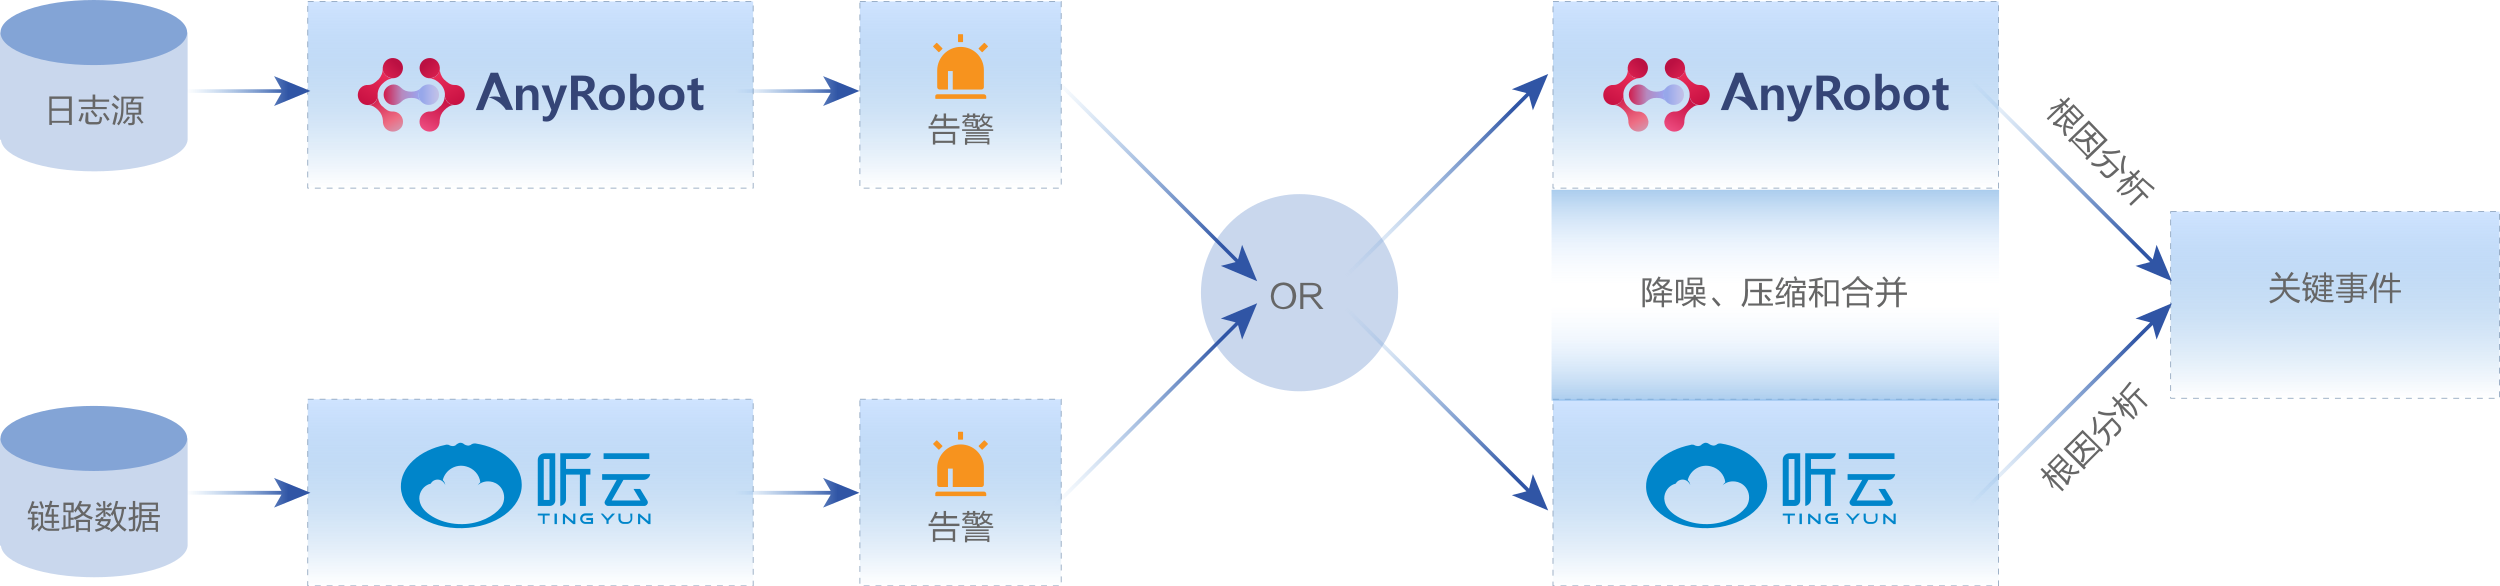 <?xml version="1.0" encoding="utf-8"?>
<!-- Generator: Adobe Illustrator 24.0.0, SVG Export Plug-In . SVG Version: 6.00 Build 0)  -->
<svg version="1.1" id="图层_1" xmlns="http://www.w3.org/2000/svg" xmlns:xlink="http://www.w3.org/1999/xlink" x="0px" y="0px"
	 viewBox="0 0 1044.6 244.9" style="enable-background:new 0 0 1044.6 244.9;" xml:space="preserve">
<style type="text/css">
	.st0{opacity:0.43;fill:#83A4D6;enable-background:new    ;}
	
		.st1{fill-rule:evenodd;clip-rule:evenodd;fill:url(#SVGID_1_);stroke:#8199B5;stroke-width:0.309;stroke-miterlimit:10;stroke-dasharray:2.471,2.471;}
	
		.st2{fill-rule:evenodd;clip-rule:evenodd;fill:url(#SVGID_2_);stroke:#8199B5;stroke-width:0.309;stroke-miterlimit:10;stroke-dasharray:2.471,2.471;}
	.st3{fill:#0085CA;}
	.st4{fill:url(#SVGID_3_);}
	.st5{fill:url(#SVGID_4_);}
	.st6{fill:#354576;}
	.st7{fill:url(#SVGID_5_);}
	.st8{fill:url(#SVGID_6_);}
	.st9{fill:url(#SVGID_7_);}
	.st10{fill:url(#SVGID_8_);}
	.st11{fill:url(#SVGID_9_);}
	.st12{fill:url(#SVGID_10_);}
	.st13{fill:url(#SVGID_11_);}
	.st14{fill:url(#SVGID_12_);}
	
		.st15{fill-rule:evenodd;clip-rule:evenodd;fill:url(#SVGID_13_);stroke:#8199B5;stroke-width:0.309;stroke-miterlimit:10;stroke-dasharray:2.471,2.471;}
	
		.st16{fill-rule:evenodd;clip-rule:evenodd;fill:url(#SVGID_14_);stroke:#8199B5;stroke-width:0.309;stroke-miterlimit:10;stroke-dasharray:2.471,2.471;}
	
		.st17{fill-rule:evenodd;clip-rule:evenodd;fill:url(#SVGID_15_);stroke:#8199B5;stroke-width:0.309;stroke-miterlimit:10;stroke-dasharray:2.471,2.471;}
	.st18{fill:url(#SVGID_16_);}
	.st19{fill:url(#SVGID_17_);}
	.st20{fill:url(#SVGID_18_);}
	.st21{fill:url(#SVGID_19_);}
	.st22{fill:url(#SVGID_20_);}
	.st23{fill:url(#SVGID_21_);}
	.st24{fill:url(#SVGID_22_);}
	.st25{fill:url(#SVGID_23_);}
	.st26{fill:url(#SVGID_24_);}
	.st27{fill:url(#SVGID_25_);}
	.st28{fill:#666666;}
	.st29{fill:url(#SVGID_26_);}
	.st30{fill:url(#SVGID_27_);}
	.st31{fill:url(#SVGID_28_);}
	.st32{fill:url(#SVGID_29_);}
	.st33{fill:url(#SVGID_30_);}
	.st34{fill:url(#SVGID_31_);}
	.st35{fill:#83A4D6;}
	
		.st36{fill-rule:evenodd;clip-rule:evenodd;fill:url(#SVGID_32_);stroke:#8199B5;stroke-width:0.309;stroke-miterlimit:10;stroke-dasharray:2.471,2.471;}
	
		.st37{fill-rule:evenodd;clip-rule:evenodd;fill:url(#SVGID_33_);stroke:#8199B5;stroke-width:0.309;stroke-miterlimit:10;stroke-dasharray:2.471,2.471;}
	.st38{fill:#F7931E;}
	.st39{fill:url(#SVGID_34_);}
	.st40{fill:url(#SVGID_35_);}
</style>
<g>
	<g>
		<circle class="st0" cx="543" cy="122.3" r="41.2"/>
		
			<linearGradient id="SVGID_1_" gradientUnits="userSpaceOnUse" x1="221.705" y1="79.23" x2="221.705" y2="1.22" gradientTransform="matrix(1 0 0 -1 0 246)">
			<stop  offset="0" style="stop-color:#D0E4FF"/>
			<stop  offset="3.120000e-02" style="stop-color:#CBE1FE;stop-opacity:0.969"/>
			<stop  offset="0.322" style="stop-color:#A5CAF2;stop-opacity:0.678"/>
			<stop  offset="0.59" style="stop-color:#89B9E9;stop-opacity:0.41"/>
			<stop  offset="0.825" style="stop-color:#78AFE4;stop-opacity:0.175"/>
			<stop  offset="1" style="stop-color:#72ABE2;stop-opacity:0"/>
		</linearGradient>
		<rect x="128.6" y="166.8" class="st1" width="186.1" height="78"/>
		
			<linearGradient id="SVGID_2_" gradientUnits="userSpaceOnUse" x1="221.705" y1="245.4" x2="221.705" y2="167.39" gradientTransform="matrix(1 0 0 -1 0 246)">
			<stop  offset="0" style="stop-color:#D0E4FF"/>
			<stop  offset="3.120000e-02" style="stop-color:#CBE1FE;stop-opacity:0.969"/>
			<stop  offset="0.322" style="stop-color:#A5CAF2;stop-opacity:0.678"/>
			<stop  offset="0.59" style="stop-color:#89B9E9;stop-opacity:0.41"/>
			<stop  offset="0.825" style="stop-color:#78AFE4;stop-opacity:0.175"/>
			<stop  offset="1" style="stop-color:#72ABE2;stop-opacity:0"/>
		</linearGradient>
		<rect x="128.6" y="0.6" class="st2" width="186.1" height="78"/>
		<g>
			<g>
				<rect x="252.2" y="189.4" class="st3" width="19.1" height="2.4"/>
				<path class="st3" d="M244.8,211.4v-13.1h1.9v-2.4h-10.2v-4.1h7.7c1.4,0,2.5-1.1,2.7-2.4h-12.8v22c1.4-0.2,2.4-1.4,2.4-2.8v-10.3
					h5.8v13.1L244.8,211.4z"/>
				<polygon class="st3" points="224.7,215.4 226.8,215.4 226.8,218.9 227.6,218.9 227.6,215.4 229.7,215.4 229.7,214.6 
					224.7,214.6 				"/>
				<rect x="231.7" y="214.6" class="st3" width="1" height="4.4"/>
				<path class="st3" d="M244.6,215.4h2.6c0.4-0.1,0.6-0.5,0.6-0.9h-3.2c-1.2,0-2.2,1-2.2,2.2s1,2.2,2.2,2.2h3.2v-2.5H245v0.9h1.9
					v0.8h-2.3c-0.7,0-1.3-0.6-1.3-1.3C243.3,216,243.9,215.4,244.6,215.4L244.6,215.4L244.6,215.4z"/>
				<path class="st3" d="M239.5,217.8l-3.6-3.1c-0.1-0.1-0.2-0.1-0.3-0.1c-0.2,0-0.4,0.1-0.4,0.4c0,0,0,0,0,0v4h0.9v-3l3.4,3h0.9
					v-4.4h-0.9V217.8z"/>
				<path class="st3" d="M270.9,217.8l-3.6-3.1c-0.1-0.1-0.2-0.1-0.3-0.1c-0.2,0-0.4,0.1-0.4,0.4c0,0,0,0,0,0v4h0.9v-3l3.4,3h0.9
					v-4.4h-0.9L270.9,217.8z"/>
				<polygon class="st3" points="253.9,216.7 251.9,214.6 251,214.6 253.4,217.5 253.4,218.9 253.9,218.9 254.3,218.9 254.3,217.5 
					257,214.6 255.8,214.6 				"/>
				<path class="st3" d="M263.5,216.7c0,0.8-0.6,1.4-1.4,1.4h-1.4c-0.8,0-1.4-0.6-1.4-1.4v-2.1h-0.9v2.1c0,1.2,1,2.2,2.2,2.2h1.4
					c1.2,0,2.2-1,2.2-2.2v-2.1h-0.9L263.5,216.7L263.5,216.7z"/>
				<path class="st3" d="M232,189.4h-4.5c-1.6,0-2.8,1.3-2.8,2.8l0,0v19.2h5c1.3,0,2.3-1,2.3-2.3l0,0L232,189.4L232,189.4z
					 M229.6,208.9h-2.4v-17.1h2.4V208.9z"/>
				<path class="st3" d="M252.8,209.3c-0.1,0.2-0.1,0.4-0.2,0.6c0,0.8,0.7,1.5,1.5,1.5l0,0h15.1l0,0h0c0.8,0,1.5-0.7,1.5-1.5
					c0-0.3-0.1-0.5-0.2-0.7l0,0l-3-4.9h-2.8l2.9,4.8h-12l4.9-8.6h8.4c1.4,0,2.6-1.1,2.8-2.4h-20.1v2.4h6.1L252.8,209.3z"/>
				<path class="st3" d="M198.7,185.3L198.7,185.3c-0.2,0-0.4,0-0.5,0c-0.4,0-0.7,0.1-1.1,0.3l-0.4,0.3c-0.3,0.2-0.7,0.2-1,0.3
					c-0.3,0-0.7-0.1-1-0.2c-0.2-0.1-0.3-0.1-0.5-0.2c-0.2-0.1-0.3-0.2-0.4-0.3c-0.2-0.1-0.3-0.2-0.5-0.3c-0.3-0.1-0.6-0.2-0.9-0.2
					c-0.4,0-0.7,0.1-1,0.3c-0.2,0.1-0.5,0.3-0.7,0.4l0,0.1c-0.4,0.4-1,0.6-1.5,0.6c-0.4,0-0.7-0.1-1.1-0.2l-0.4-0.2
					c-0.3-0.2-0.7-0.2-1.1-0.2c-0.2,0-0.3,0-0.5,0.1h0c-10.9,2.2-18.8,9.3-18.6,17.6c0.2,9.8,11.7,17.5,25.6,17.2
					c14-0.3,25.1-8.5,24.9-18.3C217.9,193.8,209.7,187,198.7,185.3z M200.8,201.9c3.3-1.7,7.4-0.5,9.1,2.8c1,2,1,4.3,0,6.3l0,0
					c-0.1,0.1-0.1,0.2-0.2,0.4c-0.2,0.3-0.4,0.5-0.6,0.8c-2.6,3.3-8.7,6.7-15.8,6.8c-8.7,0.2-16.1-4.2-17.6-8.4l0,0
					c-0.3-0.7-0.4-1.5-0.5-2.2c-0.1-2.9,1.9-5.6,4.7-6.3c0,0,0,0.1,0,0.1c0.1-0.1,0.1-0.2,0.2-0.3l0,0c0.1-0.1,0.1-0.2,0.2-0.3l0,0
					c1.1-1.4,3.2-1.6,4.6-0.5c0.5,0.4,0.9,0.9,1.1,1.5c0-0.1,0-0.1,0-0.2c-0.1-0.7-0.5-1.3-1-1.8c1.1-4.3,5.5-6.9,9.8-5.7
					c3.1,0.8,5.5,3.4,5.9,6.6c-0.4,0.4-0.8,0.8-1.1,1.3c-0.1,0.1-0.2,0.3-0.3,0.4C199.7,202.6,200.2,202.2,200.8,201.9L200.8,201.9
					L200.8,201.9z"/>
			</g>
		</g>
		<g>
			<g>
				
					<linearGradient id="SVGID_3_" gradientUnits="userSpaceOnUse" x1="-2124.111" y1="5419.119" x2="-2124.111" y2="5461.946" gradientTransform="matrix(0 -1 -1 0 5769.057 -2086.086)">
					<stop  offset="0" style="stop-color:#3055A5"/>
					<stop  offset="1" style="stop-color:#72ABE2;stop-opacity:0"/>
				</linearGradient>
				<polygon class="st4" points="347.1,37.3 306.5,37.3 306.5,38.8 347.1,38.8 343.9,44.3 359.1,38 343.9,31.8 				"/>
			</g>
			<g>
				
					<linearGradient id="SVGID_4_" gradientUnits="userSpaceOnUse" x1="-2291.981" y1="5419.119" x2="-2291.981" y2="5461.946" gradientTransform="matrix(0 -1 -1 0 5769.057 -2086.086)">
					<stop  offset="0" style="stop-color:#3055A5"/>
					<stop  offset="1" style="stop-color:#72ABE2;stop-opacity:0"/>
				</linearGradient>
				<polygon class="st5" points="347.1,205.1 306.5,205.1 306.5,206.7 347.1,206.7 343.9,212.1 359.1,205.9 343.9,199.7 				"/>
			</g>
		</g>
		<g>
			<g>
				<g>
					<path class="st6" d="M208.1,30.4h-3.1c0,0.1-5.2,13-6.2,15.6h3.1c0,0,4-9.9,4.7-11.7c0.4,0.9,1.5,3.7,2.6,6.4
						c-0.8-0.3-1.6-0.4-2.5-0.4c-0.9,0-1.7,0.1-2.6,0.4c0.7,0.1,1.9,0.5,3.2,1.3c1.2,0.7,2.9,2,3.9,3.6c0.1,0.2,0.1,0.3,0.1,0.3h3.1
						C213.2,43.3,208.2,30.8,208.1,30.4z"/>
				</g>
				<path class="st6" d="M225.1,46h-2.7v-5.7c0-1.8-0.6-2.6-1.9-2.6c-0.6,0-1.1,0.2-1.6,0.7c-0.4,0.5-0.6,1.1-0.6,1.8V46h-2.7V35.8
					h2.7v1.7h0c0.8-1.3,1.9-1.9,3.3-1.9c2.3,0,3.4,1.4,3.4,4.2V46z"/>
				<path class="st6" d="M237,35.7L232.7,47c-1,2.5-2.4,3.8-4.3,3.8c-0.6,0-1.2-0.1-1.6-0.2v-2.2c0.4,0.2,0.8,0.3,1.3,0.3
					c0.8,0,1.4-0.4,1.7-1.3l0.6-1.5l-4.1-10.2h3l2.1,6.7c0.1,0.2,0.1,0.6,0.3,1.2h0c0.1-0.3,0.1-0.7,0.3-1.2l2.2-6.7H237z"/>
				<path class="st6" d="M250.2,45.9H247l-2.3-3.8c-0.5-0.8-0.9-1.3-1.2-1.5c-0.3-0.2-0.7-0.4-1.1-0.4h-1v5.7h-2.8V31.6h4.9
					c3.3,0,5,1.3,5,3.9c0,1-0.3,1.8-0.8,2.5c-0.6,0.7-1.4,1.2-2.4,1.5v0c0.7,0.2,1.4,1,2.2,2.2L250.2,45.9z M241.5,33.8v4.3h1.7
					c0.8,0,1.4-0.2,1.8-0.7s0.7-1,0.7-1.6c0-1.4-0.8-2-2.4-2H241.5z"/>
				<path class="st6" d="M250.3,40.9c0-1.7,0.5-3,1.5-4c1-1,2.3-1.5,4-1.5c1.6,0,2.9,0.5,3.9,1.4c1,1,1.4,2.2,1.4,3.8
					c0,1.7-0.5,3-1.5,4s-2.3,1.5-4,1.5c-1.6,0-2.9-0.5-3.9-1.4C250.8,43.8,250.3,42.5,250.3,40.9z M253.1,40.8
					c0,2.2,0.9,3.2,2.7,3.2c1.7,0,2.6-1.1,2.6-3.3c0-2.1-0.9-3.2-2.6-3.2c-0.8,0-1.5,0.3-2,0.9S253.1,39.8,253.1,40.8z"/>
				<path class="st6" d="M266,44.7v1.3h-2.7V30.8h2.7v6.5h0c0.8-1.2,1.9-1.9,3.4-1.9c1.3,0,2.3,0.5,3,1.4c0.7,0.9,1.1,2.2,1.1,3.7
					c0,1.7-0.4,3.1-1.3,4.1c-0.8,1-2,1.5-3.4,1.5C267.7,46.2,266.7,45.7,266,44.7L266,44.7z M266,41.6c0,0.7,0.2,1.3,0.6,1.8
					c0.4,0.5,1,0.7,1.6,0.7c0.8,0,1.4-0.3,1.9-0.9c0.5-0.6,0.7-1.5,0.7-2.6c0-0.9-0.2-1.7-0.6-2.2c-0.4-0.5-1-0.8-1.7-0.8
					c-0.7,0-1.3,0.3-1.8,0.8c-0.5,0.5-0.7,1.2-0.7,2V41.6z"/>
				<path class="st6" d="M275.2,40.9c0-1.7,0.5-3,1.5-4c1-1,2.3-1.5,4-1.5c1.6,0,2.9,0.5,3.9,1.4c1,1,1.4,2.2,1.4,3.8
					c0,1.7-0.5,3-1.5,4s-2.3,1.5-4,1.5c-1.6,0-2.9-0.5-3.9-1.4C275.6,43.8,275.2,42.5,275.2,40.9z M277.9,40.8
					c0,2.2,0.9,3.2,2.7,3.2c1.7,0,2.6-1.1,2.6-3.3c0-2.1-0.9-3.2-2.6-3.2c-0.8,0-1.5,0.3-2,0.9S277.9,39.8,277.9,40.8z"/>
				<path class="st6" d="M293.9,45.8c-0.5,0.2-1.1,0.3-1.9,0.3c-2.1,0-3.1-1.1-3.1-3.3v-5.1h-1.7v-2.1h1.7v-2.3l2.7-0.8v3.1h2.4v2.1
					h-2.4v4.6c0,1.1,0.4,1.7,1.3,1.7c0.4,0,0.7-0.1,1-0.3L293.9,45.8L293.9,45.8z"/>
			</g>
			<g>
				
					<linearGradient id="SVGID_5_" gradientUnits="userSpaceOnUse" x1="15.108" y1="-1948.183" x2="26.246" y2="-1959.32" gradientTransform="matrix(0.707 -0.707 -0.707 -0.707 -1227.909 -1327.317)">
					<stop  offset="0" style="stop-color:#D21949"/>
					<stop  offset="0.208" style="stop-color:#C6477A"/>
					<stop  offset="0.497" style="stop-color:#B689BF"/>
					<stop  offset="0.958" style="stop-color:#9AA4EF"/>
					<stop  offset="1" style="stop-color:#97A7F4"/>
				</linearGradient>
				<path class="st7" d="M171.8,38.3L171.8,38.3L171.8,38.3c-1.8,0-3.1-0.5-4.3-1.7c-0.8-0.8-1.8-1.3-3-1.3c-1.2,0-2.2,0.5-3,1.3
					c-0.8,0.8-1.2,1.8-1.2,3s0.5,2.2,1.2,3c0.8,0.8,1.8,1.3,3,1.3c1.3,0,2.4-0.6,3.2-1.4c1.1-1.1,2.4-1.6,4.1-1.6h0.1
					c1.8,0,3.1,0.5,4.2,1.8c-0.8-0.8-1.2-1.8-1.2-3s0.5-2.2,1.2-3C174.9,37.8,173.6,38.3,171.8,38.3z"/>
				
					<linearGradient id="SVGID_6_" gradientUnits="userSpaceOnUse" x1="-544.365" y1="5206.616" x2="-536.122" y2="5208.893" gradientTransform="matrix(-0.964 -0.266 -0.266 0.964 1045.184 -5124.092)">
					<stop  offset="4.300000e-07" style="stop-color:#CBC7E3"/>
					<stop  offset="0.497" style="stop-color:#B4B9EB"/>
					<stop  offset="1" style="stop-color:#97A7EA"/>
				</linearGradient>
				<path class="st8" d="M175,38.4c0.6-2.3,3-3.6,5.3-3s3.6,3,3,5.3s-3,3.6-5.3,3C175.7,43,174.4,40.7,175,38.4z"/>
			</g>
			<g>
				<g>
					
						<linearGradient id="SVGID_7_" gradientUnits="userSpaceOnUse" x1="165.662" y1="191.28" x2="157.178" y2="205.974" gradientTransform="matrix(1 0 0 -1 0 246)">
						<stop  offset="0" style="stop-color:#D691A9"/>
						<stop  offset="0.271" style="stop-color:#ED6E84"/>
						<stop  offset="1" style="stop-color:#D21949"/>
					</linearGradient>
					<path class="st9" d="M167.1,47.8c-0.9-0.9-2.1-1.3-3.3-1.2c-1.6,0-2.8-1-4-2.2l-0.1,0c-1.3-1.3-1.9-3-1.8-4.7
						c0,1.1-0.4,2.1-1.2,3s-1.9,1.2-3,1.2c1.7-0.1,3.1,0.9,4.4,2.2l0,0l0,0c1.2,1.2,1.8,2.7,1.9,4.3c-0.1,1.2,0.3,2.5,1.2,3.4
						c0.8,0.8,1.9,1.2,3,1.2c1.1,0,2.1-0.4,3-1.2s1.2-1.9,1.2-3C168.4,49.7,167.9,48.6,167.1,47.8z"/>
					
						<linearGradient id="SVGID_8_" gradientUnits="userSpaceOnUse" x1="152.194" y1="202.393" x2="160.661" y2="217.058" gradientTransform="matrix(1 0 0 -1 0 246)">
						<stop  offset="0" style="stop-color:#C71042"/>
						<stop  offset="1" style="stop-color:#ED2F5B"/>
					</linearGradient>
					<path class="st10" d="M161.2,31.5c-0.8-0.8-1.3-1.9-1.3-2.9c0.1,1.7-0.6,3.4-1.8,4.7l-0.1,0c-1.2,1.2-2.5,2.2-4.1,2.2
						c-1.1-0.1-2.3,0.3-3.2,1.2c-0.8,0.8-1.2,1.9-1.2,3c0,1.1,0.4,2.2,1.2,3c1.6,1.6,4.3,1.6,5.9,0c0.7-0.7,1.1-1.6,1.2-2.5
						c0,0,0,0,0,0c0-0.1,0-0.2,0-0.2c0,0,0-0.1,0-0.2v0v0l0,0c-0.1-1.7,0.6-3.4,1.9-4.7l0,0l0,0c1.3-1.3,2.7-2.3,4.4-2.2
						C163.1,32.7,162,32.3,161.2,31.5z"/>
					
						<linearGradient id="SVGID_9_" gradientUnits="userSpaceOnUse" x1="3615.084" y1="4567.628" x2="3607.758" y2="4571.783" gradientTransform="matrix(0.266 -0.964 -0.964 -0.266 3607.168 4726.44)">
						<stop  offset="0" style="stop-color:#BB1042"/>
						<stop  offset="1" style="stop-color:#DE2251"/>
					</linearGradient>
					<path class="st11" d="M165.3,24.4c2.2,0.6,3.6,2.9,2.9,5.2s-2.9,3.6-5.2,2.9s-3.6-2.9-2.9-5.2S163,23.8,165.3,24.4z"/>
				</g>
				<g>
					
						<linearGradient id="SVGID_10_" gradientUnits="userSpaceOnUse" x1="-186.856" y1="191.278" x2="-195.34" y2="205.972" gradientTransform="matrix(-1 0 0 -1 -8.812 246)">
						<stop  offset="0" style="stop-color:#ED4D81"/>
						<stop  offset="0.364" style="stop-color:#DC3164"/>
						<stop  offset="0.76" style="stop-color:#CD194B"/>
						<stop  offset="1" style="stop-color:#C71042"/>
					</linearGradient>
					<path class="st12" d="M176.6,47.8c0.9-0.9,2.1-1.3,3.3-1.2c1.6,0,2.8-1,4-2.2l0.1,0c1.3-1.3,1.9-3,1.8-4.7c0,1.1,0.4,2.1,1.2,3
						c0.8,0.8,1.9,1.2,3,1.2c-1.7-0.1-3.1,0.9-4.4,2.2l0,0l0,0c-1.2,1.2-1.8,2.7-1.9,4.3c0.1,1.2-0.3,2.5-1.2,3.4
						c-0.8,0.8-1.9,1.2-3,1.2c-1.1,0-2.1-0.4-3-1.2s-1.2-1.9-1.2-3C175.3,49.7,175.8,48.6,176.6,47.8z"/>
					
						<linearGradient id="SVGID_11_" gradientUnits="userSpaceOnUse" x1="-200.322" y1="202.395" x2="-191.855" y2="217.06" gradientTransform="matrix(-1 0 0 -1 -8.812 246)">
						<stop  offset="0" style="stop-color:#C71042"/>
						<stop  offset="1" style="stop-color:#ED2F5B"/>
					</linearGradient>
					<path class="st13" d="M182.5,31.5c0.8-0.8,1.3-1.9,1.3-2.9c-0.1,1.7,0.6,3.4,1.8,4.7l0.1,0c1.2,1.2,2.5,2.2,4.1,2.2
						c1.1-0.1,2.3,0.3,3.2,1.2c0.8,0.8,1.2,1.9,1.2,3c0,1.1-0.4,2.2-1.2,3c-1.6,1.6-4.3,1.6-5.9,0c-0.7-0.7-1.1-1.6-1.2-2.5
						c0,0,0,0,0,0c0-0.1,0-0.2,0-0.2c0,0,0-0.1,0-0.2v0v0l0,0c0.1-1.7-0.6-3.4-1.9-4.7l0,0l0,0c-1.3-1.3-2.7-2.3-4.4-2.2
						C180.6,32.7,181.7,32.3,182.5,31.5z"/>
					
						<linearGradient id="SVGID_12_" gradientUnits="userSpaceOnUse" x1="3521.209" y1="4907.417" x2="3513.882" y2="4911.572" gradientTransform="matrix(-0.266 -0.964 0.964 -0.266 -3615.98 4726.44)">
						<stop  offset="0" style="stop-color:#BB1042"/>
						<stop  offset="1" style="stop-color:#DE2251"/>
					</linearGradient>
					<path class="st14" d="M178.4,24.4c-2.2,0.6-3.6,2.9-2.9,5.2s2.9,3.6,5.2,2.9c2.2-0.6,3.6-2.9,2.9-5.2S180.7,23.8,178.4,24.4z"
						/>
				</g>
			</g>
		</g>
		<g>
			
				<linearGradient id="SVGID_13_" gradientUnits="userSpaceOnUse" x1="741.955" y1="79.23" x2="741.955" y2="1.22" gradientTransform="matrix(1 0 0 -1 0 246)">
				<stop  offset="0" style="stop-color:#D0E4FF"/>
				<stop  offset="3.120000e-02" style="stop-color:#CBE1FE;stop-opacity:0.969"/>
				<stop  offset="0.322" style="stop-color:#A5CAF2;stop-opacity:0.678"/>
				<stop  offset="0.59" style="stop-color:#89B9E9;stop-opacity:0.41"/>
				<stop  offset="0.825" style="stop-color:#78AFE4;stop-opacity:0.175"/>
				<stop  offset="1" style="stop-color:#72ABE2;stop-opacity:0"/>
			</linearGradient>
			<rect x="648.9" y="166.8" class="st15" width="186.2" height="78"/>
			
				<linearGradient id="SVGID_14_" gradientUnits="userSpaceOnUse" x1="741.955" y1="245.4" x2="741.955" y2="167.39" gradientTransform="matrix(1 0 0 -1 0 246)">
				<stop  offset="0" style="stop-color:#D0E4FF"/>
				<stop  offset="3.120000e-02" style="stop-color:#CBE1FE;stop-opacity:0.969"/>
				<stop  offset="0.322" style="stop-color:#A5CAF2;stop-opacity:0.678"/>
				<stop  offset="0.59" style="stop-color:#89B9E9;stop-opacity:0.41"/>
				<stop  offset="0.825" style="stop-color:#78AFE4;stop-opacity:0.175"/>
				<stop  offset="1" style="stop-color:#72ABE2;stop-opacity:0"/>
			</linearGradient>
			<rect x="648.9" y="0.6" class="st16" width="186.2" height="78"/>
			<g>
				<g>
					<rect x="772.5" y="189.4" class="st3" width="19.1" height="2.4"/>
					<path class="st3" d="M765,211.4v-13.1h1.9v-2.4h-10.2v-4.1h7.7c1.4,0,2.5-1.1,2.7-2.4h-12.8v22c1.4-0.2,2.4-1.4,2.4-2.8v-10.3
						h5.8v13.1L765,211.4z"/>
					<polygon class="st3" points="744.9,215.4 747,215.4 747,218.9 747.9,218.9 747.9,215.4 750,215.4 750,214.6 744.9,214.6 					
						"/>
					<rect x="751.9" y="214.6" class="st3" width="1" height="4.4"/>
					<path class="st3" d="M764.9,215.4h2.5c0.3-0.1,0.6-0.5,0.6-0.9h-3.2c-1.2,0-2.2,1-2.2,2.2s1,2.2,2.2,2.2h3.2v-2.5h-2.8v0.9h1.9
						v0.8h-2.3c-0.7,0-1.3-0.6-1.3-1.3C763.6,216,764.2,215.4,764.9,215.4L764.9,215.4L764.9,215.4z"/>
					<path class="st3" d="M759.8,217.8l-3.6-3.1c-0.1-0.1-0.2-0.1-0.3-0.1c-0.2,0-0.4,0.1-0.4,0.4c0,0,0,0,0,0v4h0.9v-3l3.4,3h0.9
						v-4.4h-0.9V217.8z"/>
					<path class="st3" d="M791.2,217.8l-3.6-3.1c-0.1-0.1-0.2-0.1-0.3-0.1c-0.2,0-0.4,0.1-0.4,0.4c0,0,0,0,0,0v4h0.9v-3l3.4,3h0.9
						v-4.4h-0.9L791.2,217.8z"/>
					<polygon class="st3" points="774.1,216.7 772.1,214.6 771.2,214.6 773.7,217.5 773.7,218.9 774.1,218.9 774.5,218.9 
						774.5,217.5 777.2,214.6 776.1,214.6 					"/>
					<path class="st3" d="M783.8,216.7c0,0.8-0.6,1.4-1.4,1.4H781c-0.8,0-1.4-0.6-1.4-1.4v-2.1h-0.9v2.1c0,1.2,1,2.2,2.2,2.2h1.4
						c1.2,0,2.2-1,2.2-2.2v-2.1h-0.9L783.8,216.7L783.8,216.7z"/>
					<path class="st3" d="M752.2,189.4h-4.5c-1.6,0-2.8,1.3-2.8,2.8l0,0v19.2h5c1.3,0,2.3-1,2.3-2.3l0,0L752.2,189.4L752.2,189.4z
						 M749.8,208.9h-2.4v-17.1h2.4V208.9z"/>
					<path class="st3" d="M773,209.3c-0.1,0.2-0.2,0.4-0.2,0.6c0,0.8,0.7,1.5,1.5,1.5l0,0h15.1l0,0h0c0.8,0,1.5-0.7,1.5-1.5
						c0-0.3-0.1-0.5-0.2-0.7l0,0l-3-4.9h-2.8l2.9,4.8h-12l4.9-8.6h8.4c1.4,0,2.6-1.1,2.8-2.4H772v2.4h6.1L773,209.3z"/>
					<path class="st3" d="M719,185.3L719,185.3c-0.2,0-0.4,0-0.5,0c-0.4,0-0.7,0.1-1,0.3l-0.4,0.3c-0.3,0.2-0.7,0.2-1,0.3
						c-0.3,0-0.7-0.1-1-0.2c-0.2-0.1-0.3-0.1-0.5-0.2c-0.2-0.1-0.3-0.2-0.5-0.3c-0.2-0.1-0.3-0.2-0.5-0.3c-0.3-0.1-0.6-0.2-0.9-0.2
						c-0.3,0-0.7,0.1-1,0.3c-0.2,0.1-0.5,0.3-0.7,0.4l0,0.1c-0.4,0.4-1,0.6-1.5,0.6c-0.4,0-0.7-0.1-1.1-0.2l-0.4-0.2
						c-0.3-0.2-0.7-0.2-1.1-0.2c-0.2,0-0.3,0-0.5,0.1h0c-10.9,2.2-18.8,9.3-18.6,17.6c0.2,9.8,11.7,17.5,25.7,17.2
						c14-0.3,25.1-8.5,24.9-18.3C738.1,193.8,729.9,187,719,185.3z M721,201.9c3.3-1.7,7.4-0.5,9.1,2.8c1,2,1,4.3,0,6.3l0,0
						c-0.1,0.1-0.1,0.2-0.2,0.4c-0.2,0.3-0.3,0.5-0.6,0.8c-2.6,3.3-8.7,6.7-15.8,6.8c-8.7,0.2-16.1-4.2-17.6-8.4l0,0
						c-0.3-0.7-0.4-1.5-0.5-2.2c-0.1-2.9,1.9-5.6,4.7-6.3c0,0,0,0.1,0,0.1c0-0.1,0.1-0.2,0.2-0.3l0,0c0.1-0.1,0.1-0.2,0.2-0.3l0,0
						c1.1-1.4,3.2-1.6,4.6-0.5c0.5,0.4,0.9,0.9,1.1,1.5c0-0.1,0-0.1,0-0.2c-0.1-0.7-0.5-1.3-1-1.8c1.1-4.3,5.5-6.9,9.8-5.7
						c3.1,0.8,5.5,3.4,5.9,6.6c-0.4,0.4-0.8,0.8-1.1,1.3c-0.1,0.1-0.2,0.3-0.3,0.4C719.9,202.6,720.4,202.2,721,201.9L721,201.9
						L721,201.9z"/>
				</g>
			</g>
			
				<linearGradient id="SVGID_15_" gradientUnits="userSpaceOnUse" x1="975.76" y1="157.62" x2="975.76" y2="79.61" gradientTransform="matrix(1 0 0 -1 0 246)">
				<stop  offset="0" style="stop-color:#D0E4FF"/>
				<stop  offset="3.120000e-02" style="stop-color:#CBE1FE;stop-opacity:0.969"/>
				<stop  offset="0.322" style="stop-color:#A5CAF2;stop-opacity:0.678"/>
				<stop  offset="0.59" style="stop-color:#89B9E9;stop-opacity:0.41"/>
				<stop  offset="0.825" style="stop-color:#78AFE4;stop-opacity:0.175"/>
				<stop  offset="1" style="stop-color:#72ABE2;stop-opacity:0"/>
			</linearGradient>
			<rect x="907" y="88.4" class="st17" width="137.4" height="78"/>
			<g>
				
					<linearGradient id="SVGID_16_" gradientUnits="userSpaceOnUse" x1="-1979.535" y1="5854.897" x2="-1979.535" y2="5953.895" gradientTransform="matrix(0.707 -0.707 -0.707 -0.707 6432.145 2842.752)">
					<stop  offset="0" style="stop-color:#3055A5"/>
					<stop  offset="1" style="stop-color:#72ABE2;stop-opacity:0"/>
				</linearGradient>
				<polygon class="st18" points="899.5,108.4 821.9,30.9 820.8,32 898.4,109.5 892.3,111.1 907.5,117.5 901.1,102.3 				"/>
			</g>
			<g>
				
					<linearGradient id="SVGID_17_" gradientUnits="userSpaceOnUse" x1="-3548.268" y1="4286.163" x2="-3548.268" y2="4385.161" gradientTransform="matrix(0.707 0.707 -0.707 0.707 6432.145 -380.034)">
					<stop  offset="0" style="stop-color:#3055A5"/>
					<stop  offset="1" style="stop-color:#72ABE2;stop-opacity:0"/>
				</linearGradient>
				<polygon class="st19" points="899.5,135.8 821.9,213.3 820.8,212.2 898.4,134.7 892.3,133.1 907.5,126.7 901.1,141.9 				"/>
			</g>
			<g>
				<g>
					<g>
						<path class="st6" d="M728.3,30.4h-3.1c0,0.1-5.2,13-6.2,15.6h3.1c0,0,4-9.9,4.7-11.7c0.3,0.9,1.5,3.7,2.6,6.4
							c-0.8-0.3-1.7-0.4-2.5-0.4c-0.9,0-1.7,0.1-2.6,0.4c0.7,0.1,1.8,0.5,3.2,1.3c1.2,0.7,2.9,2,3.9,3.6c0.1,0.2,0.1,0.3,0.1,0.3
							h3.1C733.4,43.3,728.4,30.8,728.3,30.4z"/>
					</g>
					<path class="st6" d="M745.3,46h-2.7v-5.7c0-1.8-0.6-2.6-1.9-2.6c-0.6,0-1.2,0.2-1.5,0.7c-0.4,0.5-0.6,1.1-0.6,1.8V46h-2.7V35.8
						h2.7v1.7h0c0.8-1.3,1.9-1.9,3.3-1.9c2.3,0,3.4,1.4,3.4,4.2V46z"/>
					<path class="st6" d="M757.3,35.7L753,47c-1,2.5-2.4,3.8-4.3,3.8c-0.7,0-1.2-0.1-1.7-0.2v-2.2c0.4,0.2,0.8,0.3,1.3,0.3
						c0.8,0,1.4-0.4,1.7-1.3l0.6-1.5l-4.1-10.2h3l2.2,6.7c0.1,0.2,0.2,0.6,0.3,1.2h0c0-0.3,0.2-0.7,0.3-1.2l2.2-6.7H757.3z"/>
					<path class="st6" d="M770.5,45.9h-3.2l-2.3-3.8c-0.5-0.8-0.8-1.3-1.2-1.5c-0.3-0.2-0.7-0.4-1-0.4h-1v5.7h-2.8V31.6h4.9
						c3.3,0,5,1.3,5,3.9c0,1-0.3,1.8-0.8,2.5c-0.6,0.7-1.3,1.2-2.4,1.5v0c0.7,0.2,1.4,1,2.2,2.2L770.5,45.9z M761.7,33.8v4.3h1.7
						c0.8,0,1.4-0.2,1.8-0.7s0.7-1,0.7-1.6c0-1.4-0.8-2-2.4-2H761.7z"/>
					<path class="st6" d="M770.5,40.9c0-1.7,0.5-3,1.5-4s2.3-1.5,4-1.5c1.6,0,2.9,0.5,3.9,1.4c1,1,1.4,2.2,1.4,3.8
						c0,1.7-0.5,3-1.5,4s-2.3,1.5-4,1.5c-1.6,0-2.9-0.5-3.9-1.4C771,43.8,770.5,42.5,770.5,40.9z M773.3,40.8c0,2.2,0.9,3.2,2.7,3.2
						c1.7,0,2.6-1.1,2.6-3.3c0-2.1-0.9-3.2-2.6-3.2c-0.8,0-1.5,0.3-2,0.9S773.3,39.8,773.3,40.8z"/>
					<path class="st6" d="M786.3,44.7v1.3h-2.7V30.8h2.7v6.5h0c0.8-1.2,1.9-1.9,3.4-1.9c1.3,0,2.3,0.5,3,1.4s1.1,2.2,1.1,3.7
						c0,1.7-0.4,3.1-1.3,4.1c-0.8,1-2,1.5-3.4,1.5C787.9,46.2,787,45.7,786.3,44.7L786.3,44.7z M786.2,41.6c0,0.7,0.2,1.3,0.7,1.8
						c0.4,0.5,1,0.7,1.6,0.7c0.8,0,1.4-0.3,1.9-0.9s0.7-1.5,0.7-2.6c0-0.9-0.2-1.7-0.6-2.2c-0.4-0.5-1-0.8-1.7-0.8
						c-0.7,0-1.3,0.3-1.8,0.8s-0.7,1.2-0.7,2V41.6z"/>
					<path class="st6" d="M795.4,40.9c0-1.7,0.5-3,1.5-4s2.3-1.5,4-1.5c1.6,0,2.9,0.5,3.9,1.4c1,1,1.4,2.2,1.4,3.8
						c0,1.7-0.5,3-1.5,4s-2.3,1.5-4,1.5c-1.6,0-2.9-0.5-3.9-1.4C795.9,43.8,795.4,42.5,795.4,40.9z M798.2,40.8
						c0,2.2,0.9,3.2,2.7,3.2c1.7,0,2.6-1.1,2.6-3.3c0-2.1-0.9-3.2-2.6-3.2c-0.8,0-1.5,0.3-2,0.9C798.4,39,798.2,39.8,798.2,40.8z"/>
					<path class="st6" d="M814.2,45.8c-0.5,0.2-1.1,0.3-1.9,0.3c-2.1,0-3.2-1.1-3.2-3.3v-5.1h-1.7v-2.1h1.7v-2.3l2.7-0.8v3.1h2.4
						v2.1h-2.4v4.6c0,1.1,0.4,1.7,1.3,1.7c0.4,0,0.7-0.1,1-0.3L814.2,45.8L814.2,45.8z"/>
				</g>
				<g>
					
						<linearGradient id="SVGID_18_" gradientUnits="userSpaceOnUse" x1="382.97" y1="-2316.051" x2="394.107" y2="-2327.188" gradientTransform="matrix(0.707 -0.707 -0.707 -0.707 -1227.909 -1327.317)">
						<stop  offset="0" style="stop-color:#D21949"/>
						<stop  offset="0.208" style="stop-color:#C6477A"/>
						<stop  offset="0.497" style="stop-color:#B689BF"/>
						<stop  offset="0.958" style="stop-color:#9AA4EF"/>
						<stop  offset="1" style="stop-color:#97A7F4"/>
					</linearGradient>
					<path class="st20" d="M692.1,38.3L692.1,38.3L692.1,38.3c-1.8,0-3.1-0.5-4.3-1.7c-0.8-0.8-1.8-1.3-3-1.3c-1.2,0-2.2,0.5-3,1.3
						c-0.8,0.8-1.2,1.8-1.2,3s0.5,2.2,1.2,3c0.8,0.8,1.8,1.3,3,1.3c1.3,0,2.4-0.6,3.2-1.4c1.2-1.1,2.3-1.6,4.1-1.6h0.1
						c1.8,0,3.1,0.5,4.2,1.8c-0.8-0.8-1.2-1.8-1.2-3s0.5-2.2,1.2-3C695.2,37.8,693.9,38.3,692.1,38.3z"/>
					
						<linearGradient id="SVGID_19_" gradientUnits="userSpaceOnUse" x1="-1045.825" y1="5068.076" x2="-1037.582" y2="5070.354" gradientTransform="matrix(-0.964 -0.266 -0.266 0.964 1045.184 -5124.092)">
						<stop  offset="4.300000e-07" style="stop-color:#CBC7E3"/>
						<stop  offset="0.497" style="stop-color:#B4B9EB"/>
						<stop  offset="1" style="stop-color:#97A7EA"/>
					</linearGradient>
					<path class="st21" d="M695.2,38.4c0.6-2.3,3-3.6,5.3-3s3.6,3,3,5.3s-3,3.6-5.3,3C695.9,43,694.6,40.7,695.2,38.4z"/>
				</g>
				<g>
					<g>
						
							<linearGradient id="SVGID_20_" gradientUnits="userSpaceOnUse" x1="685.912" y1="191.28" x2="677.428" y2="205.974" gradientTransform="matrix(1 0 0 -1 0 246)">
							<stop  offset="0" style="stop-color:#D691A9"/>
							<stop  offset="0.271" style="stop-color:#ED6E84"/>
							<stop  offset="1" style="stop-color:#D21949"/>
						</linearGradient>
						<path class="st22" d="M687.4,47.8c-0.9-0.9-2.1-1.3-3.3-1.2c-1.6,0-2.8-1-4-2.2l0,0c-1.3-1.3-1.9-3-1.8-4.7
							c0,1.1-0.4,2.1-1.2,3s-1.9,1.2-3,1.2c1.7-0.1,3.1,0.9,4.4,2.2l0,0l0,0c1.2,1.2,1.8,2.7,1.9,4.3c-0.1,1.2,0.3,2.5,1.2,3.4
							c0.8,0.8,1.9,1.2,3,1.2c1.1,0,2.1-0.4,3-1.2s1.2-1.9,1.2-3C688.6,49.7,688.2,48.6,687.4,47.8z"/>
						
							<linearGradient id="SVGID_21_" gradientUnits="userSpaceOnUse" x1="672.44" y1="202.395" x2="680.907" y2="217.06" gradientTransform="matrix(1 0 0 -1 0 246)">
							<stop  offset="0" style="stop-color:#C71042"/>
							<stop  offset="1" style="stop-color:#ED2F5B"/>
						</linearGradient>
						<path class="st23" d="M681.5,31.5c-0.8-0.8-1.3-1.9-1.3-2.9c0.1,1.7-0.5,3.4-1.8,4.7l0,0c-1.2,1.2-2.5,2.2-4.1,2.2
							c-1.2-0.1-2.3,0.3-3.2,1.2c-0.8,0.8-1.2,1.9-1.2,3c0,1.1,0.4,2.2,1.2,3c1.6,1.6,4.3,1.6,6,0c0.7-0.7,1.1-1.6,1.2-2.5
							c0,0,0,0,0,0c0-0.1,0-0.2,0-0.2c0,0,0-0.1,0-0.2v0v0l0,0c-0.1-1.7,0.6-3.4,1.9-4.7l0,0l0,0c1.3-1.3,2.7-2.3,4.4-2.2
							C683.3,32.7,682.3,32.3,681.5,31.5z"/>
						
							<linearGradient id="SVGID_22_" gradientUnits="userSpaceOnUse" x1="3753.624" y1="4066.169" x2="3746.298" y2="4070.323" gradientTransform="matrix(0.266 -0.964 -0.964 -0.266 3607.168 4726.44)">
							<stop  offset="0" style="stop-color:#BB1042"/>
							<stop  offset="1" style="stop-color:#DE2251"/>
						</linearGradient>
						<path class="st24" d="M685.5,24.4c2.2,0.6,3.6,2.9,2.9,5.2s-2.9,3.6-5.2,2.9s-3.6-2.9-2.9-5.2S683.3,23.8,685.5,24.4z"/>
					</g>
					<g>
						
							<linearGradient id="SVGID_23_" gradientUnits="userSpaceOnUse" x1="-707.101" y1="191.281" x2="-715.582" y2="205.97" gradientTransform="matrix(-1 0 0 -1 -8.812 246)">
							<stop  offset="0" style="stop-color:#ED4D81"/>
							<stop  offset="0.364" style="stop-color:#DC3164"/>
							<stop  offset="0.76" style="stop-color:#CD194B"/>
							<stop  offset="1" style="stop-color:#C71042"/>
						</linearGradient>
						<path class="st25" d="M696.8,47.8c0.9-0.9,2.1-1.3,3.3-1.2c1.6,0,2.8-1,4-2.2l0,0c1.3-1.3,1.9-3,1.8-4.7c0,1.1,0.4,2.1,1.2,3
							s1.9,1.2,3,1.2c-1.7-0.1-3.1,0.9-4.4,2.2l0,0l0,0c-1.2,1.2-1.8,2.7-1.9,4.3c0.1,1.2-0.3,2.5-1.2,3.4c-0.8,0.8-1.9,1.2-3,1.2
							c-1.1,0-2.1-0.4-3-1.2s-1.2-1.9-1.2-3C695.6,49.7,696,48.6,696.8,47.8z"/>
						
							<linearGradient id="SVGID_24_" gradientUnits="userSpaceOnUse" x1="-720.569" y1="202.393" x2="-712.102" y2="217.058" gradientTransform="matrix(-1 0 0 -1 -8.812 246)">
							<stop  offset="0" style="stop-color:#C71042"/>
							<stop  offset="1" style="stop-color:#ED2F5B"/>
						</linearGradient>
						<path class="st26" d="M702.8,31.5c0.8-0.8,1.3-1.9,1.3-2.9c-0.1,1.7,0.5,3.4,1.8,4.7l0,0c1.2,1.2,2.5,2.2,4.1,2.2
							c1.2-0.1,2.3,0.3,3.2,1.2c0.8,0.8,1.2,1.9,1.2,3c0,1.1-0.4,2.2-1.2,3c-1.6,1.6-4.3,1.6-6,0c-0.7-0.7-1.1-1.6-1.2-2.5
							c0,0,0,0,0,0c0-0.1,0-0.2,0-0.2c0,0,0-0.1,0-0.2v0v0l0,0c0.1-1.7-0.6-3.4-1.9-4.7l0,0l0,0c-1.3-1.3-2.7-2.3-4.4-2.2
							C700.9,32.7,701.9,32.3,702.8,31.5z"/>
						
							<linearGradient id="SVGID_25_" gradientUnits="userSpaceOnUse" x1="3382.669" y1="5408.878" x2="3375.343" y2="5413.033" gradientTransform="matrix(-0.266 -0.964 0.964 -0.266 -3615.98 4726.44)">
							<stop  offset="0" style="stop-color:#BB1042"/>
							<stop  offset="1" style="stop-color:#DE2251"/>
						</linearGradient>
						<path class="st27" d="M698.7,24.4c-2.2,0.6-3.6,2.9-2.9,5.2s2.9,3.6,5.2,2.9s3.6-2.9,2.9-5.2
							C703.3,25.1,700.9,23.8,698.7,24.4z"/>
					</g>
				</g>
			</g>
			<g>
				<g>
					<path class="st28" d="M948.2,125.8c3.3-1.1,5.3-2.7,5.7-4.8h-5.5v-1h5.6c0-0.1,0-0.2,0-0.3c0-0.2,0-0.2,0-0.3v-2h-4.9v-1h3.1
						c-0.6-0.8-1.2-1.5-1.7-2.2l0.8-0.6c0.7,0.7,1.3,1.4,1.9,2.2l-0.8,0.6h3.2c0.2-0.3,0.5-0.8,0.9-1.4c0.4-0.6,0.7-1.1,0.9-1.4
						l1,0.6c-0.5,0.7-1.1,1.4-1.7,2.2h3.4v1h-5v2c0,0.2,0,0.3,0,0.6h5.8v1h-5.6c0.9,2.3,2.8,3.8,5.8,4.5c-0.1,0.1-0.2,0.3-0.3,0.6
						c-0.2,0.3-0.3,0.4-0.4,0.6c-3-1.1-4.9-2.7-5.8-4.9c-0.7,2.1-2.6,3.8-5.8,5C948.6,126.4,948.4,126.1,948.2,125.8z"/>
					<path class="st28" d="M962.2,120.4h1.4V119h-0.7v-0.7c0,0-0.1,0.1-0.1,0.2c-0.1,0.1-0.1,0.2-0.2,0.3c-0.1-0.2-0.3-0.3-0.4-0.6
						c-0.2-0.2-0.2-0.2-0.2-0.2c0.7-1.2,1.3-2.6,1.6-4.3l0.9,0.2c-0.2,0.6-0.3,1.2-0.5,1.9h1.9v0.8h-2.2c-0.2,0.5-0.5,1-0.7,1.4h2.7
						v0.9h-1.2v1.5h1.6v0.9l0.5-0.3c0.2,0.7,0.4,1.4,0.7,1.9c0.3-0.7,0.4-1.7,0.4-2.9h-1.6v-0.9l1.6-3.2h-1.6v-0.8h2.5v0.9l-1.6,3.2
						h1.6v0.8c-0.1,1.7-0.3,3-0.7,3.9c0.8,0.9,2,1.5,3.5,1.5c1.5,0,2.8,0,3.8-0.1c-0.1,0.3-0.2,0.6-0.4,1c-1.5,0-2.7,0-3.7-0.1
						c-1.6-0.1-2.8-0.6-3.7-1.5c-0.4,0.6-0.9,1.3-1.6,2.1c-0.1-0.1-0.2-0.2-0.3-0.4s-0.3-0.3-0.3-0.4c0.7-0.6,1.3-1.3,1.6-2.1
						c-0.5-0.7-0.8-1.5-1.1-2.5l0.2-0.1h-1.6v2.9c0.3-0.2,0.7-0.5,1.2-1c0,0.1,0.1,0.2,0.1,0.5c0.1,0.2,0.1,0.4,0.1,0.5
						c-0.3,0.2-0.6,0.5-1.1,0.9c-0.1,0.1-0.2,0.1-0.3,0.2c-0.3,0.2-0.5,0.4-0.7,0.7l-0.7-0.7c0.3-0.3,0.4-0.7,0.4-1.2v-2.7h-1.4
						L962.2,120.4L962.2,120.4z M969.2,115.9v-0.8h1.9v-1.3h0.8v1.3h2.3v1.9h0.9v0.8h-0.9v1.9h-2.3v1.2h2.3v0.8h-2.3v1.2h2.6v0.8
						h-2.6v1.5h-0.8v-1.5h-2.3v-0.8h2.3v-1.2H969v-0.8h2.1v-1.2h-1.9V119h1.9v-1.2h-2.5V117h2.5v-1.1L969.2,115.9L969.2,115.9z
						 M973.4,115.9h-1.5v1.1h1.5V115.9z M971.9,117.8v1.2h1.5v-1.2H971.9z"/>
					<path class="st28" d="M977,123.6h5.2v-1h-6.1v-0.8h6.1v-1H977v-0.8h5.2V119h-4.3v-2.5h4.3v-0.9h-6v-0.8h6v-1h0.9v1h6v0.8h-6
						v0.9h4.3v2.5h-4.3v0.9h4.5v1.8h1.5v0.8h-1.5v2.5h-0.9v-0.7h-3.7v0.6c0.1,1.1-0.5,1.7-1.8,1.7c-0.7,0-1.2,0-1.6,0
						c0-0.3-0.1-0.6-0.2-1c0.6,0.1,1.2,0.1,1.7,0.1c0.7,0,1-0.3,1-0.8v-0.6H977L977,123.6L977,123.6z M978.8,117.3v1h3.5v-1H978.8z
						 M986.5,117.3h-3.4v1h3.4V117.3z M986.8,120.7h-3.7v1h3.7V120.7z M983.2,122.5v1h3.7v-1H983.2z"/>
					<path class="st28" d="M990,120.4c1.2-1.8,2.2-4,3-6.6l1,0.3c-0.3,0.9-0.6,1.9-1,2.9v9.6h-1v-7.4c-0.6,1-1.1,1.8-1.4,2.3
						C990.4,121.2,990.2,120.8,990,120.4z M998.6,113.9h1v3.1h3.2v0.9h-3.2v3.4h3.6v0.9h-3.6v4.5h-1v-4.5h-4.8v-0.9h4.8v-3.4h-2.5
						c-0.4,1.1-0.8,1.9-1.2,2.6c-0.4-0.2-0.7-0.4-0.9-0.6c0.9-1.6,1.5-3.3,1.9-5.1l1.1,0.3c-0.1,0.3-0.2,0.6-0.3,1.1
						c-0.1,0.3-0.2,0.6-0.2,0.8h2.2L998.6,113.9L998.6,113.9z"/>
				</g>
			</g>
		</g>
		<g>
			<g>
				
					<linearGradient id="SVGID_26_" gradientUnits="userSpaceOnUse" x1="-2249.733" y1="6125.094" x2="-2249.733" y2="6224.092" gradientTransform="matrix(0.707 -0.707 -0.707 -0.707 6432.145 2842.752)">
					<stop  offset="0" style="stop-color:#3055A5"/>
					<stop  offset="1" style="stop-color:#72ABE2;stop-opacity:0"/>
				</linearGradient>
				<polygon class="st29" points="517.3,108.4 439.8,30.9 438.7,32 516.3,109.5 510.1,111.1 525.3,117.5 519,102.3 				"/>
			</g>
			<g>
				
					<linearGradient id="SVGID_27_" gradientUnits="userSpaceOnUse" x1="-3818.467" y1="4556.36" x2="-3818.467" y2="4655.358" gradientTransform="matrix(0.707 0.707 -0.707 0.707 6432.145 -380.034)">
					<stop  offset="0" style="stop-color:#3055A5"/>
					<stop  offset="1" style="stop-color:#72ABE2;stop-opacity:0"/>
				</linearGradient>
				<polygon class="st30" points="517.3,135.8 439.8,213.3 438.7,212.2 516.3,134.7 510.1,133.1 525.3,126.7 519,141.9 				"/>
			</g>
		</g>
		<g>
			<g>
				
					<linearGradient id="SVGID_28_" gradientUnits="userSpaceOnUse" x1="-3992.032" y1="4533.546" x2="-3992.032" y2="4632.544" gradientTransform="matrix(0.707 -0.707 -0.707 -0.707 6660.331 581.194)">
					<stop  offset="0" style="stop-color:#3055A5"/>
					<stop  offset="1" style="stop-color:#72ABE2;stop-opacity:0"/>
				</linearGradient>
				<polygon class="st31" points="638.9,204.2 561.4,126.7 560.3,127.8 637.8,205.3 631.7,206.9 646.9,213.3 640.5,198.1 				"/>
			</g>
			<g>
				
					<linearGradient id="SVGID_29_" gradientUnits="userSpaceOnUse" x1="-2226.919" y1="6298.66" x2="-2226.919" y2="6397.658" gradientTransform="matrix(0.707 0.707 -0.707 0.707 6660.331 -2833.192)">
					<stop  offset="0" style="stop-color:#3055A5"/>
					<stop  offset="1" style="stop-color:#72ABE2;stop-opacity:0"/>
				</linearGradient>
				<polygon class="st32" points="638.9,40 561.4,117.5 560.3,116.4 637.8,38.9 631.7,37.3 646.9,30.9 640.5,46.1 				"/>
			</g>
		</g>
		<g>
			<g>
				
					<linearGradient id="SVGID_30_" gradientUnits="userSpaceOnUse" x1="-2124.111" y1="5648.544" x2="-2124.111" y2="5691.372" gradientTransform="matrix(0 -1 -1 0 5769.057 -2086.086)">
					<stop  offset="0" style="stop-color:#3055A5"/>
					<stop  offset="1" style="stop-color:#72ABE2;stop-opacity:0"/>
				</linearGradient>
				<polygon class="st33" points="117.6,37.3 77.1,37.3 77.1,38.8 117.6,38.8 114.5,44.3 129.7,38 114.5,31.8 				"/>
			</g>
			<g>
				
					<linearGradient id="SVGID_31_" gradientUnits="userSpaceOnUse" x1="-2291.981" y1="5648.544" x2="-2291.981" y2="5691.372" gradientTransform="matrix(0 -1 -1 0 5769.057 -2086.086)">
					<stop  offset="0" style="stop-color:#3055A5"/>
					<stop  offset="1" style="stop-color:#72ABE2;stop-opacity:0"/>
				</linearGradient>
				<polygon class="st34" points="117.6,205.1 77.1,205.1 77.1,206.7 117.6,206.7 114.5,212.1 129.7,205.9 114.5,199.7 				"/>
			</g>
		</g>
		<path class="st0" d="M0,13.6v44.8h0.4c0.6,7.3,17.9,13.2,39,13.2s38.4-5.9,39-13.2h0V13.6H0z"/>
		<ellipse class="st35" cx="39.2" cy="13.6" rx="39" ry="13.6"/>
		<path class="st0" d="M0,183.2V228h0.4c0.6,7.3,17.9,13.2,39,13.2s38.4-5.9,39-13.2h0v-44.8L0,183.2L0,183.2z"/>
		<ellipse class="st35" cx="39.2" cy="183.2" rx="39" ry="13.6"/>
		<g>
			<g>
				<path class="st28" d="M20.5,40.3H30v11.9h-1.1v-0.9h-7.2v0.9h-1.1V40.3z M21.6,41.3v4h7.2v-4H21.6z M21.6,46.3v4.2h7.2v-4.2
					H21.6z"/>
				<path class="st28" d="M34,47.2l1,0.3c-0.4,1.3-0.8,2.4-1.2,3.3c-0.3-0.1-0.7-0.2-1-0.3C33.3,49.5,33.7,48.4,34,47.2z M33.9,44.7
					h4.8v-2.2h-5.8v-0.9h5.8v-2.1h1.1v2.1h5.8v0.9h-5.8v2.2h4.8v0.9H33.9V44.7z M35.9,47h1v3.2c-0.1,0.6,0.3,0.9,1,0.8h2.6
					c0.6,0,0.9-0.2,1-0.6c0,0,0-0.1,0-0.2c0.1-0.5,0.2-1,0.2-1.5c0.4,0.2,0.7,0.3,1,0.4c-0.1,0.7-0.2,1.2-0.3,1.6
					c-0.2,0.9-0.8,1.3-1.9,1.3h-3c-1.3,0-1.9-0.5-1.9-1.7L35.9,47L35.9,47z M37.9,46.5l0.8-0.5c0.4,0.4,0.9,1,1.5,1.7
					c0.3,0.3,0.4,0.5,0.5,0.7L39.9,49C39.3,48.1,38.6,47.3,37.9,46.5z M43,47.6l0.8-0.5c0.7,0.9,1.3,1.8,2,2.8l-0.9,0.6
					C44,49.1,43.4,48.1,43,47.6z"/>
				<path class="st28" d="M47.3,43c1,0.8,1.8,1.3,2.3,1.8c-0.3,0.4-0.5,0.7-0.8,0.9c-0.5-0.5-1.2-1.1-2.2-1.9L47.3,43z M48.2,46.8
					c0.3,0.2,0.7,0.3,1,0.4c-0.1,0.3-0.3,1.1-0.5,2.3c-0.3,1.3-0.6,2.2-0.7,2.7l-1-0.3c0-0.2,0.1-0.5,0.2-0.8
					C47.7,49.2,48,47.7,48.2,46.8z M47.9,39.7c0.9,0.7,1.6,1.3,2.1,1.8c-0.3,0.3-0.5,0.5-0.7,0.8c-0.7-0.7-1.4-1.3-2.1-1.9
					L47.9,39.7z M51.6,41.2v3.7c0.1,3.4-0.6,5.9-2,7.5c-0.3-0.3-0.5-0.5-0.7-0.7c1.2-1.3,1.8-3.5,1.8-6.8v-4.5h9.2v0.8h-3.7
					c-0.1,0.2-0.2,0.5-0.4,0.8c-0.2,0.4-0.3,0.6-0.3,0.8h3.5v5.1h-2.7v2.9c0.1,1-0.3,1.5-1.4,1.5c-0.3,0-0.6,0-1.2,0
					c0-0.3-0.1-0.5-0.2-0.9c0.2,0,0.5,0,1.1,0c0.5,0,0.7-0.2,0.7-0.6v-2.9h-2.5v-5.1h1.7c0.1-0.2,0.3-0.7,0.5-1.5
					c-0.2,0.7-0.2,0.6,0-0.1H51.6z M51.3,51.2c0.7-0.6,1.4-1.5,2.2-2.6l0.8,0.5c-0.5,0.7-1.2,1.6-2.2,2.7L51.3,51.2z M53.5,43.6V45
					h4.4v-1.4H53.5z M53.5,45.8v1.3h4.4v-1.3H53.5z M60,51.1l-0.8,0.6c-0.3-0.4-0.8-1.1-1.6-2c-0.3-0.3-0.4-0.5-0.5-0.7l0.7-0.5
					c0.2,0.2,0.5,0.5,0.8,0.9C59.2,50.4,59.7,50.9,60,51.1z"/>
			</g>
		</g>
		<g>
			<g>
				<path class="st28" d="M11.6,213.9c0.8-1.4,1.4-2.9,1.8-4.5l1,0.2c0,0.2-0.1,0.5-0.3,0.9c-0.1,0.4-0.2,0.7-0.3,0.9H16v0.9h-2.6
					c-0.3,0.9-0.8,1.8-1.3,2.6c-0.1-0.1-0.2-0.3-0.3-0.5S11.7,214,11.6,213.9z M11.7,216.3h1.8v-1.6h-0.6v-0.9h2.8v0.9h-1.3v1.6H16
					v0.9h-1.6v2.7c0.1-0.1,0.4-0.4,0.7-0.7c0.4-0.3,0.6-0.6,0.8-0.8c0,0.4,0.1,0.7,0.2,1c-0.6,0.5-1.2,1-1.8,1.5
					c-0.3,0.3-0.5,0.5-0.7,0.7l-0.7-0.8c0.3-0.3,0.4-0.7,0.4-1.1v-2.7h-1.8L11.7,216.3L11.7,216.3z M20.6,220.9c1.9,0,3.3,0,4.3-0.1
					c0,0.1-0.1,0.3-0.2,0.7c0,0.1-0.1,0.3-0.1,0.3c-1.8,0-3.2,0-4.1,0c-1.3,0-2.2-0.5-2.9-1.4c-0.3,0.4-0.8,1-1.3,1.8l-0.7-0.9
					c0.5-0.6,1-1.2,1.5-1.8V215H16v-1h2v5.5C18.5,220.4,19.3,220.9,20.6,220.9z M17.3,209.4c0.2,0.5,0.4,1.2,0.8,2.1
					c0.1,0.4,0.2,0.6,0.3,0.8l-1,0.3c-0.1-0.5-0.4-1.3-0.8-2.4c-0.1-0.2-0.1-0.4-0.2-0.5L17.3,209.4z M18.6,217.6h3v-1.7H19V215
					c0.4-0.9,0.8-2,1.1-3.1h-1.3V211h1.6c0.2-0.6,0.4-1.1,0.5-1.8l1,0.2c-0.2,0.6-0.3,1.1-0.4,1.6h3.1v0.9h-3.4
					c-0.2,0.6-0.5,1.5-0.9,2.7c-0.1,0.2-0.1,0.3-0.2,0.4h1.5v-2.4h0.9v2.4h1.8v0.9h-1.8v1.7h2.2v0.9h-2.2v2.1h-0.9v-2.1h-3V217.6z"
					/>
				<path class="st28" d="M26.5,210h4.3v4.1h-1.3v2.2h1.3v0.9h-1.3v2.7c0.5-0.1,1-0.2,1.6-0.3c0,0.2,0,0.5,0,0.9
					c-0.4,0.1-1.3,0.2-2.7,0.4c-1.2,0.2-2,0.3-2.5,0.4l-0.2-0.9c0.3,0,0.6,0,0.8-0.1v-5h0.9v4.9c0.4-0.1,0.8-0.1,1.2-0.2v-6h-2.1
					L26.5,210L26.5,210z M27.4,211v2.3h2.4V211H27.4z M30.9,213.3c0.9-1.1,1.7-2.4,2.4-4.1l1,0.3c0,0.1-0.1,0.3-0.2,0.4
					c0,0.1-0.2,0.4-0.4,0.8h4.2v0.9c-0.7,1.3-1.5,2.3-2.3,3.1c0.8,0.6,1.9,1,3.2,1.4c-0.2,0.3-0.4,0.6-0.6,1
					c-1.4-0.5-2.5-1.1-3.4-1.8c-1,0.7-2.1,1.4-3.5,1.9c-0.3-0.4-0.5-0.7-0.6-0.9c1.4-0.6,2.5-1.1,3.3-1.6c-0.5-0.6-1-1.3-1.5-2
					c-0.3,0.5-0.7,1-1,1.5C31.4,213.8,31.2,213.6,30.9,213.3z M31.9,217.2h5.7v5h-1v-0.7h-3.8v0.7h-1V217.2z M32.9,218.1v2.6h3.8
					v-2.6H32.9z M36.8,211.6h-3.5c0,0,0,0.1,0,0.1c0.5,0.9,1,1.7,1.7,2.4C35.6,213.4,36.3,212.6,36.8,211.6z"/>
				<path class="st28" d="M39.8,216.9h2c0.1-0.1,0.2-0.4,0.4-0.6c0.1-0.1,0.1-0.3,0.2-0.3l1,0.2l-0.4,0.7h3.3
					c-0.1,1.4-0.6,2.5-1.6,3.2c0.1,0,0.3,0.1,0.5,0.2c0.4,0.2,0.8,0.4,1,0.4l-0.6,0.8c-0.2-0.1-0.5-0.2-0.9-0.4
					c-0.4-0.2-0.7-0.3-0.9-0.4c-1,0.7-2.3,1.2-3.7,1.5c0-0.1-0.2-0.3-0.3-0.6c-0.1-0.1-0.1-0.3-0.2-0.3c1.2-0.3,2.3-0.7,3.3-1.1
					c-0.4-0.2-1.2-0.6-2.1-1c0.7,0.3,0.6,0.3-0.3-0.1c0.3-0.4,0.6-0.9,0.9-1.4h-1.5L39.8,216.9L39.8,216.9z M43,209.4H44v2.9h2.7
					v0.9H44v1.2l0.5-0.6c0.5,0.3,1.2,0.8,2,1.4l-0.6,0.7c-0.1-0.1-0.3-0.2-0.4-0.3c-0.5-0.5-1-0.9-1.4-1.1v1.4h-0.9v-1.9
					c-0.7,0.8-1.6,1.6-2.8,2.3c-0.1-0.2-0.3-0.5-0.5-0.8c1.2-0.6,2.3-1.4,3.1-2.2h-2.8v-0.9h3.1C43.1,212.3,43.1,209.4,43,209.4z
					 M40.2,210.4l0.7-0.6c0.5,0.4,1,0.9,1.5,1.5l-0.8,0.6C41.3,211.6,40.9,211.1,40.2,210.4z M41.7,218.8c0.7,0.3,1.3,0.6,2,0.9
					c0.8-0.6,1.3-1.3,1.4-1.9h-2.8c-0.1,0.1-0.2,0.3-0.3,0.5C41.9,218.5,41.8,218.7,41.7,218.8z M46.1,209.9l0.7,0.7
					c-0.4,0.4-1,0.9-1.6,1.5l-0.7-0.7C45,210.9,45.6,210.4,46.1,209.9z M48.4,209.3l1,0.1c-0.2,0.8-0.4,1.6-0.7,2.4h4v0.9h-0.8
					c-0.3,2.6-0.9,4.7-1.8,6.2c0.6,0.8,1.6,1.6,2.8,2.3c-0.3,0.3-0.6,0.6-0.7,0.9c-1.1-0.7-2-1.5-2.7-2.4c-0.6,0.7-1.5,1.6-2.9,2.6
					c-0.2-0.2-0.2-0.3-0.2-0.2c-0.3-0.4-0.5-0.6-0.5-0.7c1.4-0.9,2.4-1.8,3-2.6c-0.6-1-1.1-2.4-1.4-4.2c-0.2,0.3-0.4,0.7-0.6,1
					c0-0.1-0.2-0.3-0.4-0.6c-0.1-0.1-0.2-0.2-0.2-0.3C47.3,213.3,48,211.5,48.4,209.3z M49.5,217.9c0.7-1.1,1.2-2.9,1.4-5.2h-2.5
					c0,0.1-0.1,0.3-0.2,0.4C48.5,215.2,48.9,216.8,49.5,217.9z"/>
				<path class="st28" d="M53.7,216.4c0.5-0.1,1.2-0.3,1.8-0.5v-3.1h-1.6v-0.9h1.6v-2.6h1v2.6h1.5v0.9h-1.5v2.8
					c0.4-0.2,0.9-0.3,1.3-0.4c0,0.4,0,0.7,0,1c-0.1,0-0.2,0.1-0.3,0.1c-0.1,0-0.4,0.1-1,0.3v3.8c0.1,1.1-0.5,1.6-1.6,1.6
					c-0.4,0-0.7,0-0.9,0c0-0.3-0.1-0.7-0.2-1c0.2,0,0.5,0.1,1,0.1c0.5,0,0.7-0.2,0.7-0.6v-3.5c-0.4,0.1-0.9,0.3-1.7,0.6L53.7,216.4z
					 M62.3,213.9h1v1.3h3.5v0.9h-3.5v1.6H66v4.5h-0.9v-0.8h-4.5v0.8h-1v-4.5h2.7v-1.6h-3.1c-0.1,2.7-0.7,4.7-1.9,6.2
					c-0.2-0.3-0.4-0.5-0.7-0.8c1.1-1.3,1.7-3.5,1.6-6.8V210h7.8v3.6h-6.8v1v0.6h3.1L62.3,213.9L62.3,213.9z M59.2,210.9v1.8h5.9
					v-1.8H59.2z M60.5,218.5v2.1h4.5v-2.1H60.5z"/>
			</g>
		</g>
		<g>
			<g>
				<path class="st28" d="M536.2,129.2c-3.3-0.2-5-2-5.2-5.4c0.2-3.7,1.9-5.7,5.4-5.8c3.2,0.2,5,2.1,5.2,5.7
					C541.4,127.3,539.6,129.1,536.2,129.2z M536.2,119.1c-2.4,0.2-3.7,1.8-4,4.7c0.2,2.8,1.4,4.3,3.9,4.5c2.5-0.1,3.9-1.7,4-4.5
					C540,120.8,538.6,119.3,536.2,119.1z"/>
				<path class="st28" d="M553,129.1h-1.7l-3.8-4.9h-2.9v4.9h-1.3v-10.9h5.1c2.3,0.1,3.6,1.1,3.7,2.9c0,1.9-1.1,2.9-3.3,3.1
					L553,129.1z M544.6,119.2v3.8h3.5c1.8,0,2.7-0.7,2.7-2c0-1.2-0.9-1.8-2.7-1.8L544.6,119.2L544.6,119.2z"/>
			</g>
		</g>
		
			<linearGradient id="SVGID_32_" gradientUnits="userSpaceOnUse" x1="401.365" y1="79.23" x2="401.365" y2="1.22" gradientTransform="matrix(1 0 0 -1 0 246)">
			<stop  offset="0" style="stop-color:#D0E4FF"/>
			<stop  offset="3.120000e-02" style="stop-color:#CBE1FE;stop-opacity:0.969"/>
			<stop  offset="0.322" style="stop-color:#A5CAF2;stop-opacity:0.678"/>
			<stop  offset="0.59" style="stop-color:#89B9E9;stop-opacity:0.41"/>
			<stop  offset="0.825" style="stop-color:#78AFE4;stop-opacity:0.175"/>
			<stop  offset="1" style="stop-color:#72ABE2;stop-opacity:0"/>
		</linearGradient>
		<rect x="359.3" y="166.8" class="st36" width="84.1" height="78"/>
		
			<linearGradient id="SVGID_33_" gradientUnits="userSpaceOnUse" x1="401.365" y1="245.4" x2="401.365" y2="167.39" gradientTransform="matrix(1 0 0 -1 0 246)">
			<stop  offset="0" style="stop-color:#D0E4FF"/>
			<stop  offset="3.120000e-02" style="stop-color:#CBE1FE;stop-opacity:0.969"/>
			<stop  offset="0.322" style="stop-color:#A5CAF2;stop-opacity:0.678"/>
			<stop  offset="0.59" style="stop-color:#89B9E9;stop-opacity:0.41"/>
			<stop  offset="0.825" style="stop-color:#78AFE4;stop-opacity:0.175"/>
			<stop  offset="1" style="stop-color:#72ABE2;stop-opacity:0"/>
		</linearGradient>
		<rect x="359.3" y="0.6" class="st37" width="84.1" height="78"/>
		<g>
			<g>
				<path class="st38" d="M401.4,19.6c5.4,0,9.7,4.3,9.7,9.7v7.1c0,0.5-0.4,1-1,1h-17.5c-0.5,0-1-0.4-1-1v-7.1
					C391.7,24,396,19.6,401.4,19.6L401.4,19.6z M400.5,14.3h1.7c0.1,0,0.2,0.1,0.2,0.2v2.9c0,0.1-0.1,0.2-0.2,0.2h-1.7
					c-0.1,0-0.2-0.1-0.2-0.2v-2.9C400.3,14.4,400.4,14.3,400.5,14.3L400.5,14.3z M391.2,18c0,0,0.1-0.1,0.2-0.1c0.1,0,0.1,0,0.2,0.1
					l2.1,2.1c0,0,0.1,0.1,0.1,0.2s0,0.1-0.1,0.2l-1.2,1.2c0,0-0.1,0.1-0.2,0.1c-0.1,0-0.1,0-0.2-0.1l-2.1-2.1c0,0-0.1-0.1-0.1-0.2
					s0-0.1,0.1-0.2L391.2,18z M411.5,18l1.2,1.2c0,0,0.1,0.1,0.1,0.2s0,0.1-0.1,0.2l-2.1,2.1c0,0-0.1,0.1-0.2,0.1
					c-0.1,0-0.1,0-0.2-0.1l-1.2-1.2c0,0-0.1-0.1-0.1-0.2s0-0.1,0.1-0.2l2.1-2.1c0,0,0.1-0.1,0.2-0.1S411.5,18,411.5,18L411.5,18z
					 M391.6,39.4h19.5c0.5,0,1,0.4,1,1v0.7c0,0.1-0.1,0.2-0.2,0.2h-20.9c-0.1,0-0.2-0.1-0.2-0.2v-0.7
					C390.7,39.8,391.1,39.4,391.6,39.4L391.6,39.4z M396.1,29.7v7.7h2v-7.7H396.1z"/>
			</g>
		</g>
		<g>
			<g>
				<path class="st28" d="M394.3,47.4h1v2.1h4.6v1h-4.6v2.2h5.6v1H388v-1h6.3v-2.2h-3.7c-0.3,0.6-0.7,1.3-1.1,1.9
					c-0.1,0-0.2-0.1-0.3-0.2c-0.3-0.2-0.5-0.3-0.5-0.4c1-1.3,1.7-2.7,2.1-4.1l1,0.3c-0.2,0.5-0.4,1.1-0.7,1.5h3.2L394.3,47.4
					L394.3,47.4z M389.7,55.1h9.4v5.3h-1v-0.7h-7.3v0.7h-1V55.1z M390.8,56v2.8h7.3V56H390.8z"/>
				<path class="st28" d="M402,51.1c0,0,0.1-0.1,0.2-0.2c0.8-0.6,1.3-1.2,1.5-1.6l0.8,0.2c0,0,0,0.1,0,0.1c0,0.1-0.1,0.1-0.1,0.2
					h4.3c0,0.7,0,1.5-0.1,2.5c0,0,0,0.1,0,0.2c0,0.2,0,0.4-0.1,0.4l0.7,0c0.1,0.3,0.1,0.7,0.2,1.1h5.6v0.7H402v-0.7h6.2
					c0-0.2,0-0.5-0.1-0.8c-0.1,0.2-0.4,0.3-0.9,0.3c0,0-0.2,0-0.4,0c-0.2,0-0.3,0-0.4,0c0-0.1,0-0.2,0-0.3c0-0.1-0.1-0.2-0.1-0.3
					h-3.2v-1.8c0,0-0.1,0.1-0.2,0.2c-0.1,0-0.2,0.2-0.4,0.4C402.3,51.5,402.1,51.3,402,51.1z M406.6,47.4h0.9v0.8h2v0.7h-2v0.6h-0.9
					v-0.6H405v0.4h-0.9v-0.4h-1.9v-0.7h1.9v-0.8h0.9v0.8h1.5V47.4z M403.2,57.7h10.2v2.7h-0.9v-0.6h-8.4v0.7h-0.9L403.2,57.7
					L403.2,57.7z M403.8,50.4c-0.1,0.1-0.2,0.2-0.4,0.4c-0.1,0.1-0.1,0.1-0.2,0.2h3.5v1.9c0.1,0,0.3,0,0.4,0c0.4,0,0.6-0.2,0.5-0.8
					c0-0.3,0-0.9,0-1.6L403.8,50.4L403.8,50.4z M403.6,55.2h9.5v0.7h-9.5V55.2z M403.6,56.4h9.5V57h-9.5V56.4z M403.9,51.5v0.8h2.1
					v-0.8H403.9z M404.2,58.4v0.8h8.4v-0.8H404.2z M408.6,50.6c0.9-0.8,1.7-1.9,2.2-3.2l0.8,0.2c-0.2,0.3-0.4,0.7-0.6,1.1h3.7v0.7
					h-1c-0.4,1-0.8,1.8-1.4,2.3c0.7,0.4,1.5,0.7,2.4,0.9c0,0.1-0.1,0.2-0.2,0.3c-0.1,0.2-0.3,0.4-0.3,0.5c-1-0.3-1.8-0.7-2.5-1.2
					c-0.5,0.4-1.2,0.7-2,1c-0.2-0.2-0.4-0.4-0.5-0.7c0.1,0,0.2-0.1,0.3-0.1c0.8-0.3,1.3-0.6,1.6-0.8c-0.4-0.3-0.8-0.9-1.1-1.6
					c-0.2,0.3-0.5,0.6-0.8,0.9C409.1,51,408.9,50.8,408.6,50.6z M410.6,49.5c0.3,0.8,0.7,1.4,1.2,1.8c0.5-0.4,0.9-1.1,1.1-1.9h-2.3
					L410.6,49.5C410.6,49.5,410.6,49.5,410.6,49.5z"/>
			</g>
		</g>
		<g>
			<g>
				<path class="st38" d="M401.4,185.7c5.4,0,9.7,4.3,9.7,9.7v7.1c0,0.5-0.4,1-1,1h-17.5c-0.5,0-1-0.4-1-1v-7.1
					C391.7,190.1,396,185.7,401.4,185.7L401.4,185.7z M400.5,180.4h1.7c0.1,0,0.2,0.1,0.2,0.2v2.9c0,0.1-0.1,0.2-0.2,0.2h-1.7
					c-0.1,0-0.2-0.1-0.2-0.2v-2.9C400.3,180.5,400.4,180.4,400.5,180.4L400.5,180.4z M391.2,184.1c0-0.1,0.1-0.1,0.2-0.1
					c0.1,0,0.1,0,0.2,0.1l2.1,2.1c0,0.1,0.1,0.1,0.1,0.2s0,0.1-0.1,0.2l-1.2,1.2c0,0.1-0.1,0.1-0.2,0.1c-0.1,0-0.1,0-0.2-0.1
					l-2.1-2.1c0-0.1-0.1-0.1-0.1-0.2s0-0.1,0.1-0.2L391.2,184.1z M411.5,184.1l1.2,1.2c0,0.1,0.1,0.1,0.1,0.2s0,0.1-0.1,0.2
					l-2.1,2.1c0,0.1-0.1,0.1-0.2,0.1c-0.1,0-0.1,0-0.2-0.1l-1.2-1.2c0-0.1-0.1-0.1-0.1-0.2s0-0.1,0.1-0.2l2.1-2.1
					c0-0.1,0.1-0.1,0.2-0.1S411.5,184.1,411.5,184.1L411.5,184.1z M391.6,205.4h19.5c0.5,0,1,0.4,1,1v0.7c0,0.1-0.1,0.2-0.2,0.2
					h-20.9c-0.1,0-0.2-0.1-0.2-0.2v-0.7C390.7,205.9,391.1,205.4,391.6,205.4L391.6,205.4z M396.1,195.8v7.7h2v-7.7H396.1z"/>
			</g>
		</g>
		<g>
			<g>
				<path class="st28" d="M394.3,213.5h1v2.1h4.6v1h-4.6v2.2h5.6v1H388v-1h6.3v-2.2h-3.7c-0.3,0.6-0.7,1.3-1.1,1.9
					c-0.1,0-0.2-0.1-0.3-0.2c-0.3-0.2-0.5-0.3-0.5-0.4c1-1.3,1.7-2.7,2.1-4.1l1,0.3c-0.2,0.6-0.4,1.1-0.7,1.5h3.2L394.3,213.5
					L394.3,213.5z M389.7,221.1h9.4v5.3h-1v-0.7h-7.3v0.7h-1V221.1z M390.8,222.1v2.8h7.3v-2.8H390.8z"/>
				<path class="st28" d="M402,217.1c0,0,0.1-0.1,0.2-0.2c0.8-0.6,1.3-1.2,1.5-1.6l0.8,0.2c0,0,0,0.1,0,0.1c0,0.1-0.1,0.1-0.1,0.2
					h4.3c0,0.7,0,1.6-0.1,2.5c0,0,0,0.1,0,0.2c0,0.2,0,0.4-0.1,0.4l0.7-0.1c0.1,0.3,0.1,0.7,0.2,1.1h5.6v0.7H402v-0.7h6.2
					c0-0.2,0-0.5-0.1-0.8c-0.1,0.2-0.4,0.3-0.9,0.3c0,0-0.2,0-0.4,0c-0.2,0-0.3,0.1-0.4,0.1c0-0.1,0-0.2,0-0.3
					c0-0.1-0.1-0.2-0.1-0.3h-3.2v-1.8c0,0-0.1,0.1-0.2,0.2c-0.1,0-0.2,0.2-0.4,0.4C402.3,217.5,402.1,217.3,402,217.1z M406.6,213.5
					h0.9v0.8h2v0.7h-2v0.6h-0.9V215H405v0.4h-0.9V215h-1.9v-0.7h1.9v-0.8h0.9v0.8h1.5V213.5z M403.2,223.8h10.2v2.7h-0.9v-0.6h-8.4
					v0.7h-0.9L403.2,223.8L403.2,223.8z M403.8,216.4c-0.1,0.1-0.2,0.2-0.4,0.4c-0.1,0.1-0.1,0.1-0.2,0.2h3.5v1.9
					c0.1,0,0.3,0,0.4-0.1c0.4,0,0.6-0.2,0.5-0.8c0-0.3,0-0.9,0-1.6L403.8,216.4L403.8,216.4z M403.6,221.2h9.5v0.7h-9.5V221.2z
					 M403.6,222.5h9.5v0.6h-9.5V222.5z M403.9,217.6v0.8h2.1v-0.8H403.9z M404.2,224.4v0.8h8.4v-0.8H404.2z M408.6,216.6
					c0.9-0.8,1.7-1.9,2.2-3.2l0.8,0.2c-0.2,0.3-0.4,0.7-0.6,1.1h3.7v0.7h-1c-0.4,1-0.8,1.8-1.4,2.4c0.7,0.4,1.5,0.7,2.4,0.9
					c0,0.1-0.1,0.2-0.2,0.3c-0.1,0.2-0.3,0.4-0.3,0.5c-1-0.3-1.8-0.7-2.5-1.1c-0.5,0.4-1.2,0.7-2,1c-0.2-0.2-0.4-0.4-0.5-0.7
					c0.1,0,0.2-0.1,0.3-0.1c0.8-0.3,1.3-0.6,1.6-0.8c-0.4-0.3-0.8-0.9-1.1-1.6c-0.2,0.3-0.5,0.6-0.8,0.9
					C409.1,217,408.9,216.8,408.6,216.6z M410.6,215.6c0.3,0.8,0.7,1.4,1.2,1.8c0.5-0.4,0.9-1.1,1.1-1.9h-2.3L410.6,215.6
					C410.6,215.6,410.6,215.6,410.6,215.6z"/>
			</g>
		</g>
	</g>
	<g>
		<g>
			<path class="st28" d="M690.3,124.1c0,1.3-0.4,2.1-1.3,2.1c-0.3,0-0.7,0.1-1.3,0.1c0-0.1-0.1-0.3-0.1-0.6
				c-0.1-0.2-0.1-0.4-0.2-0.5c0.4,0,0.8,0,1.2,0c0.5,0,0.7-0.3,0.7-1.2c0-1-0.5-2.1-1.4-3.2l1.2-3.6h-1.8v11.2h-1v-12.1h3.8v0.9
				l-1.1,3.4C689.8,121.9,690.3,123,690.3,124.1z M690.3,119.1c1.1-1,2-2.2,2.7-3.6l0.9,0.4c-0.2,0.3-0.4,0.6-0.5,0.9h4.3v0.9
				c-0.6,0.9-1.3,1.7-2.2,2.3c0.8,0.4,2,0.7,3.4,0.9c-0.2,0.3-0.3,0.6-0.4,0.9c-1.9-0.4-3.2-0.8-3.9-1.3c-1,0.6-2.3,1-3.9,1.5
				c0-0.1-0.1-0.3-0.2-0.4c-0.1-0.2-0.2-0.4-0.3-0.4c1.4-0.3,2.6-0.7,3.5-1.2c-0.5-0.4-1-0.9-1.5-1.6c-0.4,0.5-0.8,1-1.3,1.4
				c-0.1-0.1-0.2-0.3-0.4-0.4C690.4,119.2,690.3,119.2,690.3,119.1z M690.8,122.5h3.5v-1.2h1v1.2h3.2v0.9h-3.2v2.1h3.3v0.9h-3.3v2
				h-1v-2h-3.5v-1l0.5-1.6h1l-0.5,1.8h2.6v-2.1h-3.5V122.5z M696.6,117.7h-3.8c0,0,0,0.1,0,0.1c0.6,0.8,1.2,1.4,1.8,1.8
				C695.3,119,696,118.3,696.6,117.7z"/>
			<path class="st28" d="M700.3,116.9h3.1v8.6h-2.2v1.2h-0.9V116.9z M701.2,117.8v6.9h1.3v-6.9H701.2z M707.7,123.3h0.9v0.7h4v0.8
				h-3.4c0.8,1,2,1.7,3.6,2.1c-0.2,0.4-0.4,0.7-0.6,1c-1.6-0.7-2.8-1.6-3.7-2.7v3.2h-0.9v-3.2c-1.1,1.1-2.5,2.1-4.3,2.8
				c0-0.1-0.1-0.2-0.3-0.4c-0.1-0.2-0.2-0.4-0.3-0.5c1.8-0.6,3.2-1.3,4.1-2.3h-3.1V124h3.8L707.7,123.3L707.7,123.3z M704.2,119.9
				h3.4v3.1h-3.4V119.9z M705,120.8v1.4h1.7v-1.4H705z M705.1,116h6.2v3.2h-6.2V116z M706,116.8v1.6h4.4v-1.6H706z M708.7,119.9h3.5
				v3.1h-3.5V119.9z M709.6,120.8v1.4h1.8v-1.4H709.6z"/>
			<path class="st28" d="M715.3,124.9l0.8-0.7l2.8,3.1l-0.9,0.8L715.3,124.9z"/>
			<path class="st28" d="M730.4,120.9c0,2-0.1,3.4-0.4,4.4c-0.3,1-0.8,2-1.5,3.1c-0.2-0.3-0.5-0.6-0.9-0.9c0.7-0.9,1.1-1.8,1.3-2.6
				c0.2-0.8,0.3-2,0.3-3.7v-4.7h11.4v1h-10.3V120.9z M730.4,126.8h4.6v-4.7h-3.7v-1h3.7v-2.9h1.2v2.9h4v1h-4v4.7h4.6v0.9h-10.3
				L730.4,126.8L730.4,126.8z M737.2,123.6l0.7-0.6c0.2,0.2,0.6,0.6,1.1,1.2c0.4,0.5,0.8,0.8,0.9,1l-0.8,0.8c-0.3-0.4-0.8-1-1.6-1.9
				C737.4,123.8,737.3,123.6,737.2,123.6z"/>
			<path class="st28" d="M743.2,123.6c0.3,0,0.6-0.1,1.2-0.1c0.5-0.1,0.8-0.1,1-0.1c0,0,0,0.1,0,0.2c0,0.3,0,0.6,0,0.8
				c-1.1,0-2.1,0.2-3.1,0.3l-0.3-0.9c0.2-0.2,0.4-0.5,0.7-0.8c0.4-0.6,0.8-1.3,1.3-2c-0.2,0-0.5,0-0.9,0.1c-0.4,0-0.8,0-0.9,0.1
				l-0.3-0.9c0.2-0.1,0.4-0.4,0.6-0.7c0.7-1.3,1.3-2.5,1.9-3.8l1,0.4c-0.8,1.5-1.6,2.9-2.3,4.1c0.5,0,0.9,0,1.4-0.1
				c0.1-0.2,0.3-0.4,0.4-0.8c0.2-0.4,0.3-0.6,0.4-0.8l1,0.4C744.8,120.9,743.8,122.5,743.2,123.6z M741.7,126.5
				c1.9-0.3,3.3-0.5,4.1-0.6c0,0.1,0,0.3,0,0.6c0,0.2,0,0.4,0,0.4c-0.6,0-1.7,0.2-3.3,0.4c-0.3,0-0.4,0.1-0.5,0.1L741.7,126.5z
				 M745.4,123.1c1-1.3,1.8-2.8,2.3-4.4l0.9,0.3c0,0.1-0.1,0.2-0.2,0.4c-0.3,0.7-0.5,1.3-0.7,1.6v7.4h-0.9v-5.7
				c-0.2,0.2-0.4,0.6-0.7,1c-0.1,0.2-0.2,0.3-0.3,0.4c0-0.1-0.2-0.4-0.4-0.8C745.5,123.3,745.4,123.2,745.4,123.1z M749.5,115.7
				l0.9-0.3c0.1,0.2,0.2,0.4,0.3,0.8c0.2,0.4,0.3,0.7,0.3,0.8l-0.9,0.3h4.2v1.9h-1v-1h-6.2v1.3h-1v-2.1h3.9
				C749.9,116.7,749.7,116.1,749.5,115.7z M748.6,119.5h6v0.8H752c0,0.2-0.1,0.4-0.2,0.8c0,0.3-0.1,0.4-0.1,0.6h2.3v6.7H753v-0.7
				h-3.1v0.7h-1v-6.7h1.7c0.1-0.4,0.2-0.9,0.3-1.4h-2.3L748.6,119.5L748.6,119.5z M749.9,122.5v1.8h3.1v-1.8H749.9z M749.9,125.2
				v1.7h3.1v-1.7H749.9z"/>
			<path class="st28" d="M755.7,119.5h2.6v-2.1c-0.8,0.1-1.5,0.2-2.1,0.3c-0.1-0.3-0.2-0.6-0.3-0.9c1.7-0.2,3.5-0.5,5.4-0.9l0.3,0.9
				c-0.7,0.2-1.4,0.3-2.2,0.4v2.3h2.4v0.9h-2.4v1.7l0.5-0.5c0.1,0.1,0.3,0.2,0.5,0.4c0.8,0.7,1.3,1.2,1.6,1.5l-0.8,0.8
				c-0.5-0.6-1.1-1.2-1.8-1.9v6.1h-1v-6.4c-0.5,1.4-1.2,2.7-2.1,3.9c-0.2-0.3-0.3-0.7-0.5-1.2c1.1-1.3,1.9-2.8,2.4-4.4h-2.3
				L755.7,119.5L755.7,119.5z M762.4,117.1h5.8v10.9h-1v-1.2h-3.8v1.2h-1L762.4,117.1L762.4,117.1z M763.4,118v7.9h3.8V118H763.4z"
				/>
			<path class="st28" d="M776,115.4l1.1,0.2c-0.1,0.2-0.2,0.3-0.3,0.4c1.7,2,3.7,3.5,6,4.4c-0.3,0.4-0.5,0.8-0.7,1.1
				c-0.6-0.3-1.3-0.7-2-1.2v0.7h-7.8v-0.7c-0.3,0.3-0.9,0.6-1.7,1c-0.2,0.1-0.3,0.2-0.4,0.2c-0.2-0.3-0.4-0.6-0.7-1
				C772.6,119.2,774.7,117.5,776,115.4z M771.7,122.7h9.2v5.8h-1v-0.9h-7.2v0.9h-1L771.7,122.7L771.7,122.7z M772.7,123.6v3.1h7.2
				v-3.1H772.7z M776.2,116.8c-0.9,1.2-2.1,2.2-3.5,3.2h7.1C778.3,119,777.2,117.9,776.2,116.8z"/>
			<path class="st28" d="M786.5,116.1l0.8-0.6c0.7,0.7,1.2,1.3,1.7,1.9l-0.8,0.6h3.3c0.3-0.4,0.8-1,1.4-1.9c0.2-0.3,0.4-0.5,0.4-0.6
				l0.9,0.5c-0.7,0.9-1.2,1.6-1.5,2h3.5v1h-2.8v3.2h3.4v1h-3.4v5.2h-1.1v-5.2h-4c0.1,2.3-1,4-3.2,5.3c-0.4-0.5-0.7-0.8-0.8-0.9
				c2.1-1.1,3.1-2.5,3-4.4h-3.5v-1h3.5V119h-3v-1h3.8C787.6,117.3,787.1,116.7,786.5,116.1z M788.3,119v3.2h3.9V119H788.3z"/>
		</g>
	</g>
	<g>
		<g>
			<path class="st28" d="M856.9,44.9c1.7-0.4,3.3-1,4.9-1.9l-1.3-1.3l0.6-0.6l1.3,1.4l1.9-1.9l0.7,0.7l-1.9,1.9l1.3,1.3l-0.6,0.6
				l-1.3-1.3l-1.2,1.2L862,45c0,0.3,0,0.6-0.1,1.1c0,0.5-0.1,0.9-0.1,1.2l-0.9-0.1c0.1-0.7,0.2-1.4,0.2-2.1l-5.3,5.1l-0.6-0.7l5.2-5
				c-1.1,0.5-2.3,1-3.8,1.4c0-0.1,0.1-0.3,0.2-0.5C856.8,45.2,856.8,45,856.9,44.9z M866.4,43.5l4.5,4.7l-4.6,4.4l-2.3-2.4
				c-0.3,0.7-0.6,1.5-0.8,2.2c0.1,0,0.2,0.1,0.4,0.1c1.1,0.3,1.9,0.5,2.6,0.5l-0.2,1c-1-0.2-2-0.5-2.9-0.8c-0.1,1.1,0.1,2.3,0.6,3.5
				c-0.1,0-0.3,0-0.6,0.1c-0.2,0-0.4,0-0.6,0c-0.8-2.6-0.5-5.1,0.9-7.4l-0.8-0.8l-3.2,3c0.3,0.1,0.9,0.3,1.6,0.6
				c0.4,0.1,0.6,0.2,0.8,0.3c-0.1,0.1-0.2,0.3-0.4,0.5c-0.2,0.2-0.3,0.3-0.3,0.3c-0.4-0.3-1.2-0.6-2.4-0.9c-0.3-0.1-0.6-0.2-0.9-0.2
				l0.1-1.1c0.5-0.1,0.9-0.2,1.1-0.5L866.4,43.5z M863.2,48l3.2,3.3l1.3-1.3l-3.2-3.3L863.2,48z M866.5,44.8l-1.3,1.3l3.2,3.3
				l1.3-1.3L866.5,44.8z"/>
			<path class="st28" d="M872.8,50.3l7.9,8.2l-8.7,8.4l-0.7-0.8l0.6-0.6l-6.4-6.6l-0.6,0.6l-0.8-0.8L872.8,50.3z M872.8,51.8
				l-6.8,6.5l6.4,6.6l6.8-6.5L872.8,51.8z M875.4,55.1l0.7,0.7l-1.6,1.6l2.3,2.4l-0.7,0.7l-2.3-2.4c-0.3,0.2-0.6,0.4-0.9,0.6
				c0.2,1.3,0.3,3,0.4,4.9l-1.2,0c0-1.8-0.1-3.3-0.2-4.5c-1.5,0.5-3.1,0.4-4.8-0.4c0-0.1,0-0.3,0.1-0.5c0.1-0.3,0.1-0.5,0.1-0.7
				c2.3,1.1,4.2,1,5.8-0.3l-2.3-2.4l0.7-0.7l2.3,2.4L875.4,55.1z"/>
			<path class="st28" d="M879.4,64.5l6.1,6.3c-0.6,0.6-1.4,1.3-2.4,2.2c-0.3,0.3-0.6,0.5-0.8,0.6c-1.3,1.1-2.4,1.1-3.5-0.1
				c-0.6-0.7-1.1-1.2-1.5-1.5c0.2-0.2,0.4-0.5,0.7-0.9c0.1,0.1,0.3,0.3,0.6,0.6c0.4,0.4,0.7,0.8,0.9,1c0.6,0.8,1.3,0.8,2.2,0
				c1-0.9,1.8-1.6,2.4-2.1l-2.8-2.9c-2.2,2.1-4.7,2.4-7.5,1.2c0.1-0.2,0.1-0.5,0.1-1c0-0.1,0-0.1,0-0.2c2.4,1.3,4.6,1,6.5-0.8
				l-1.8-1.8L879.4,64.5z M878.5,62.9c2.4,0.5,4.8,0.5,7.2-0.2l0.3,1c-2.5,0.7-5.1,0.8-7.5,0.3C878.4,63.8,878.4,63.4,878.5,62.9z
				 M887.3,64.9l1,0.4c-1,2.3-1.2,4.7-0.5,7.2c-0.5,0-1,0-1.3,0.1C886,69.8,886.3,67.3,887.3,64.9z"/>
			<path class="st28" d="M886.2,75.1c1.5-0.2,3.1-0.8,4.8-1.7l-1.3-1.4l0.6-0.6l1.3,1.4l1.9-1.9l0.7,0.7l-1.9,1.9l1.3,1.3l-0.6,0.6
				l-1.3-1.3l-1.4,1.4l0.8,0.1c0,0.7-0.1,1.5-0.3,2.5l-1-0.2c0-0.3,0.2-0.8,0.3-1.5c0.1-0.4,0.1-0.7,0.1-0.9l-5.2,5l-0.7-0.7
				l4.9-4.7c-1.1,0.5-2.3,0.9-3.6,1.2C885.8,75.9,886,75.6,886.2,75.1z M895.3,74.2c1.3,1.3,3,2.7,5,4.3l-0.4,0.9
				c-1.3-1-2.8-2.3-4.5-3.9l-2.1,2.1l4.5,4.7l-0.7,0.7l-1.7-1.8l-5,4.8l-0.7-0.8l5-4.8l-2-2.1l-0.1,0.1c-2.1,2.1-4.3,3.2-6.4,3.2
				c0.1-0.5,0.1-0.9,0.1-1c1.9,0,3.8-1,5.6-2.8L895.3,74.2z"/>
		</g>
	</g>
	<g>
		<g>
			<path class="st28" d="M857.1,203.6c-0.4-1.7-1.1-3.3-2-4.8l-1.3,1.3l-0.6-0.6l1.3-1.4l-1.9-1.9l0.7-0.7l1.9,1.9l1.3-1.3l0.6,0.6
				l-1.3,1.3l1.2,1.2l0.1-0.7c0.3,0,0.6,0,1.1,0s0.9,0.1,1.2,0.1l-0.1,0.9c-0.7-0.1-1.4-0.1-2.1-0.1l5.2,5.2l-0.7,0.7l-5.1-5.1
				c0.5,1.1,1,2.3,1.5,3.8c-0.1-0.1-0.3-0.1-0.5-0.2C857.4,203.6,857.2,203.6,857.1,203.6z M855.5,194.1l4.6-4.6l4.5,4.5l-2.4,2.4
				c0.8,0.3,1.5,0.6,2.2,0.8c0-0.1,0.1-0.2,0.1-0.4c0.3-1.1,0.4-1.9,0.5-2.6l1,0.1c-0.2,1-0.5,2-0.8,2.9c1.1,0.1,2.3-0.1,3.5-0.7
				c0,0.1,0,0.3,0.1,0.6c0,0.2,0,0.4,0,0.6c-2.6,0.8-5.1,0.6-7.4-0.7l-0.8,0.8l3.1,3.1c0.1-0.3,0.3-0.9,0.5-1.6
				c0.1-0.4,0.2-0.6,0.3-0.8c0.1,0.1,0.3,0.2,0.5,0.4c0.2,0.1,0.3,0.3,0.3,0.4c-0.3,0.4-0.5,1.2-0.8,2.4c-0.1,0.3-0.2,0.6-0.2,0.9
				l-1.1-0.1c-0.1-0.5-0.3-0.9-0.5-1.1L855.5,194.1z M856.8,194l1.3,1.3l3.2-3.3l-1.3-1.3L856.8,194z M860.1,197.2l3.2-3.3l-1.3-1.3
				l-3.2,3.3L860.1,197.2z"/>
			<path class="st28" d="M862.2,187.6l8-8l8.6,8.6l-0.7,0.7l-0.6-0.6l-6.5,6.5l0.6,0.6l-0.8,0.8L862.2,187.6z M863.7,187.5l6.7,6.6
				l6.5-6.5l-6.7-6.6L863.7,187.5z M866.9,184.9l0.7-0.7l1.6,1.6l2.3-2.4l0.7,0.7l-2.4,2.4c0.2,0.3,0.4,0.6,0.6,0.9
				c1.3-0.2,3-0.4,4.9-0.5v1.2c-1.8,0.1-3.3,0.2-4.5,0.3c0.5,1.4,0.4,3.1-0.3,4.8c-0.1,0-0.3,0-0.5-0.1c-0.3-0.1-0.5-0.1-0.7-0.1
				c1.1-2.3,1-4.3-0.4-5.8l-2.3,2.3l-0.7-0.7l2.4-2.4L866.9,184.9z"/>
			<path class="st28" d="M874.7,181.6c0.5-2.4,0.4-4.8-0.3-7.2l1-0.3c0.7,2.5,0.9,5,0.4,7.5C875.5,181.7,875.1,181.6,874.7,181.6z
				 M876.3,180.6l6.2-6.2c0.6,0.6,1.3,1.4,2.3,2.4c0.3,0.3,0.5,0.6,0.7,0.7c1.1,1.2,1.1,2.4,0,3.5c-0.6,0.6-1.1,1.1-1.5,1.5
				c-0.2-0.2-0.5-0.4-0.9-0.7c0.1-0.1,0.3-0.3,0.6-0.6c0.4-0.4,0.8-0.7,1-0.9c0.7-0.6,0.7-1.4,0-2.2c-0.9-1-1.7-1.8-2.2-2.3
				l-2.9,2.9c2.1,2.2,2.5,4.7,1.4,7.5c-0.2-0.1-0.5-0.1-1-0.1c-0.1,0-0.1,0-0.2,0c1.2-2.4,0.9-4.6-1-6.5l-1.8,1.8L876.3,180.6z
				 M876.5,172.7l0.4-1c2.4,1,4.8,1.1,7.2,0.3c0,0.5,0,1,0.1,1.3C881.4,173.9,878.9,173.7,876.5,172.7z"/>
			<path class="st28" d="M886.7,173.6c-0.3-1.5-0.9-3.1-1.8-4.8l-1.3,1.4l-0.6-0.6l1.3-1.4l-1.9-1.9l0.7-0.7l1.9,1.9l1.3-1.3
				l0.6,0.6l-1.3,1.3l1.4,1.4l0.1-0.8c0.7,0,1.5,0.1,2.5,0.2l-0.2,1c-0.3-0.1-0.8-0.1-1.5-0.3c-0.4-0.1-0.7-0.1-0.9-0.1l5.1,5.1
				l-0.7,0.7l-4.8-4.8c0.6,1.1,1,2.3,1.2,3.6C887.5,174,887.2,173.9,886.7,173.6z M885.6,164.5c1.3-1.3,2.7-3,4.2-5l0.9,0.4
				c-1,1.4-2.3,2.9-3.8,4.6l2.1,2.1l4.5-4.6l0.7,0.7l-1.7,1.7l4.9,4.9l-0.7,0.7l-4.9-4.9l-2.1,2.1l0.1,0.1c2.2,2.1,3.3,4.2,3.3,6.4
				c-0.5-0.1-0.9-0.1-1-0.1c-0.1-1.9-1.1-3.8-3-5.6L885.6,164.5z"/>
		</g>
	</g>
	
		<linearGradient id="SVGID_34_" gradientUnits="userSpaceOnUse" x1="741.8" y1="127.04" x2="741.8" y2="166.75" gradientTransform="matrix(1 0 0 -1 0 246)">
		<stop  offset="0" style="stop-color:#D0E4FF;stop-opacity:0"/>
		<stop  offset="0.174" style="stop-color:#C8DFFC;stop-opacity:0.104"/>
		<stop  offset="0.446" style="stop-color:#B2D2F6;stop-opacity:0.268"/>
		<stop  offset="0.781" style="stop-color:#8EBCEA;stop-opacity:0.469"/>
		<stop  offset="1" style="stop-color:#72ABE2;stop-opacity:0.6"/>
	</linearGradient>
	<rect x="648.3" y="79.3" class="st39" width="187" height="39.7"/>
	
		<linearGradient id="SVGID_35_" gradientUnits="userSpaceOnUse" x1="5463.214" y1="-7567.467" x2="5463.214" y2="-7527.757" gradientTransform="matrix(-1 0 0 1 6205.014 7695.157)">
		<stop  offset="0" style="stop-color:#D0E4FF;stop-opacity:0"/>
		<stop  offset="0.174" style="stop-color:#C8DFFC;stop-opacity:0.104"/>
		<stop  offset="0.446" style="stop-color:#B2D2F6;stop-opacity:0.268"/>
		<stop  offset="0.781" style="stop-color:#8EBCEA;stop-opacity:0.469"/>
		<stop  offset="1" style="stop-color:#72ABE2;stop-opacity:0.6"/>
	</linearGradient>
	<polygon class="st40" points="648.3,127.7 835.3,127.7 835.3,167.4 648.3,167.4 	"/>
</g>
</svg>

